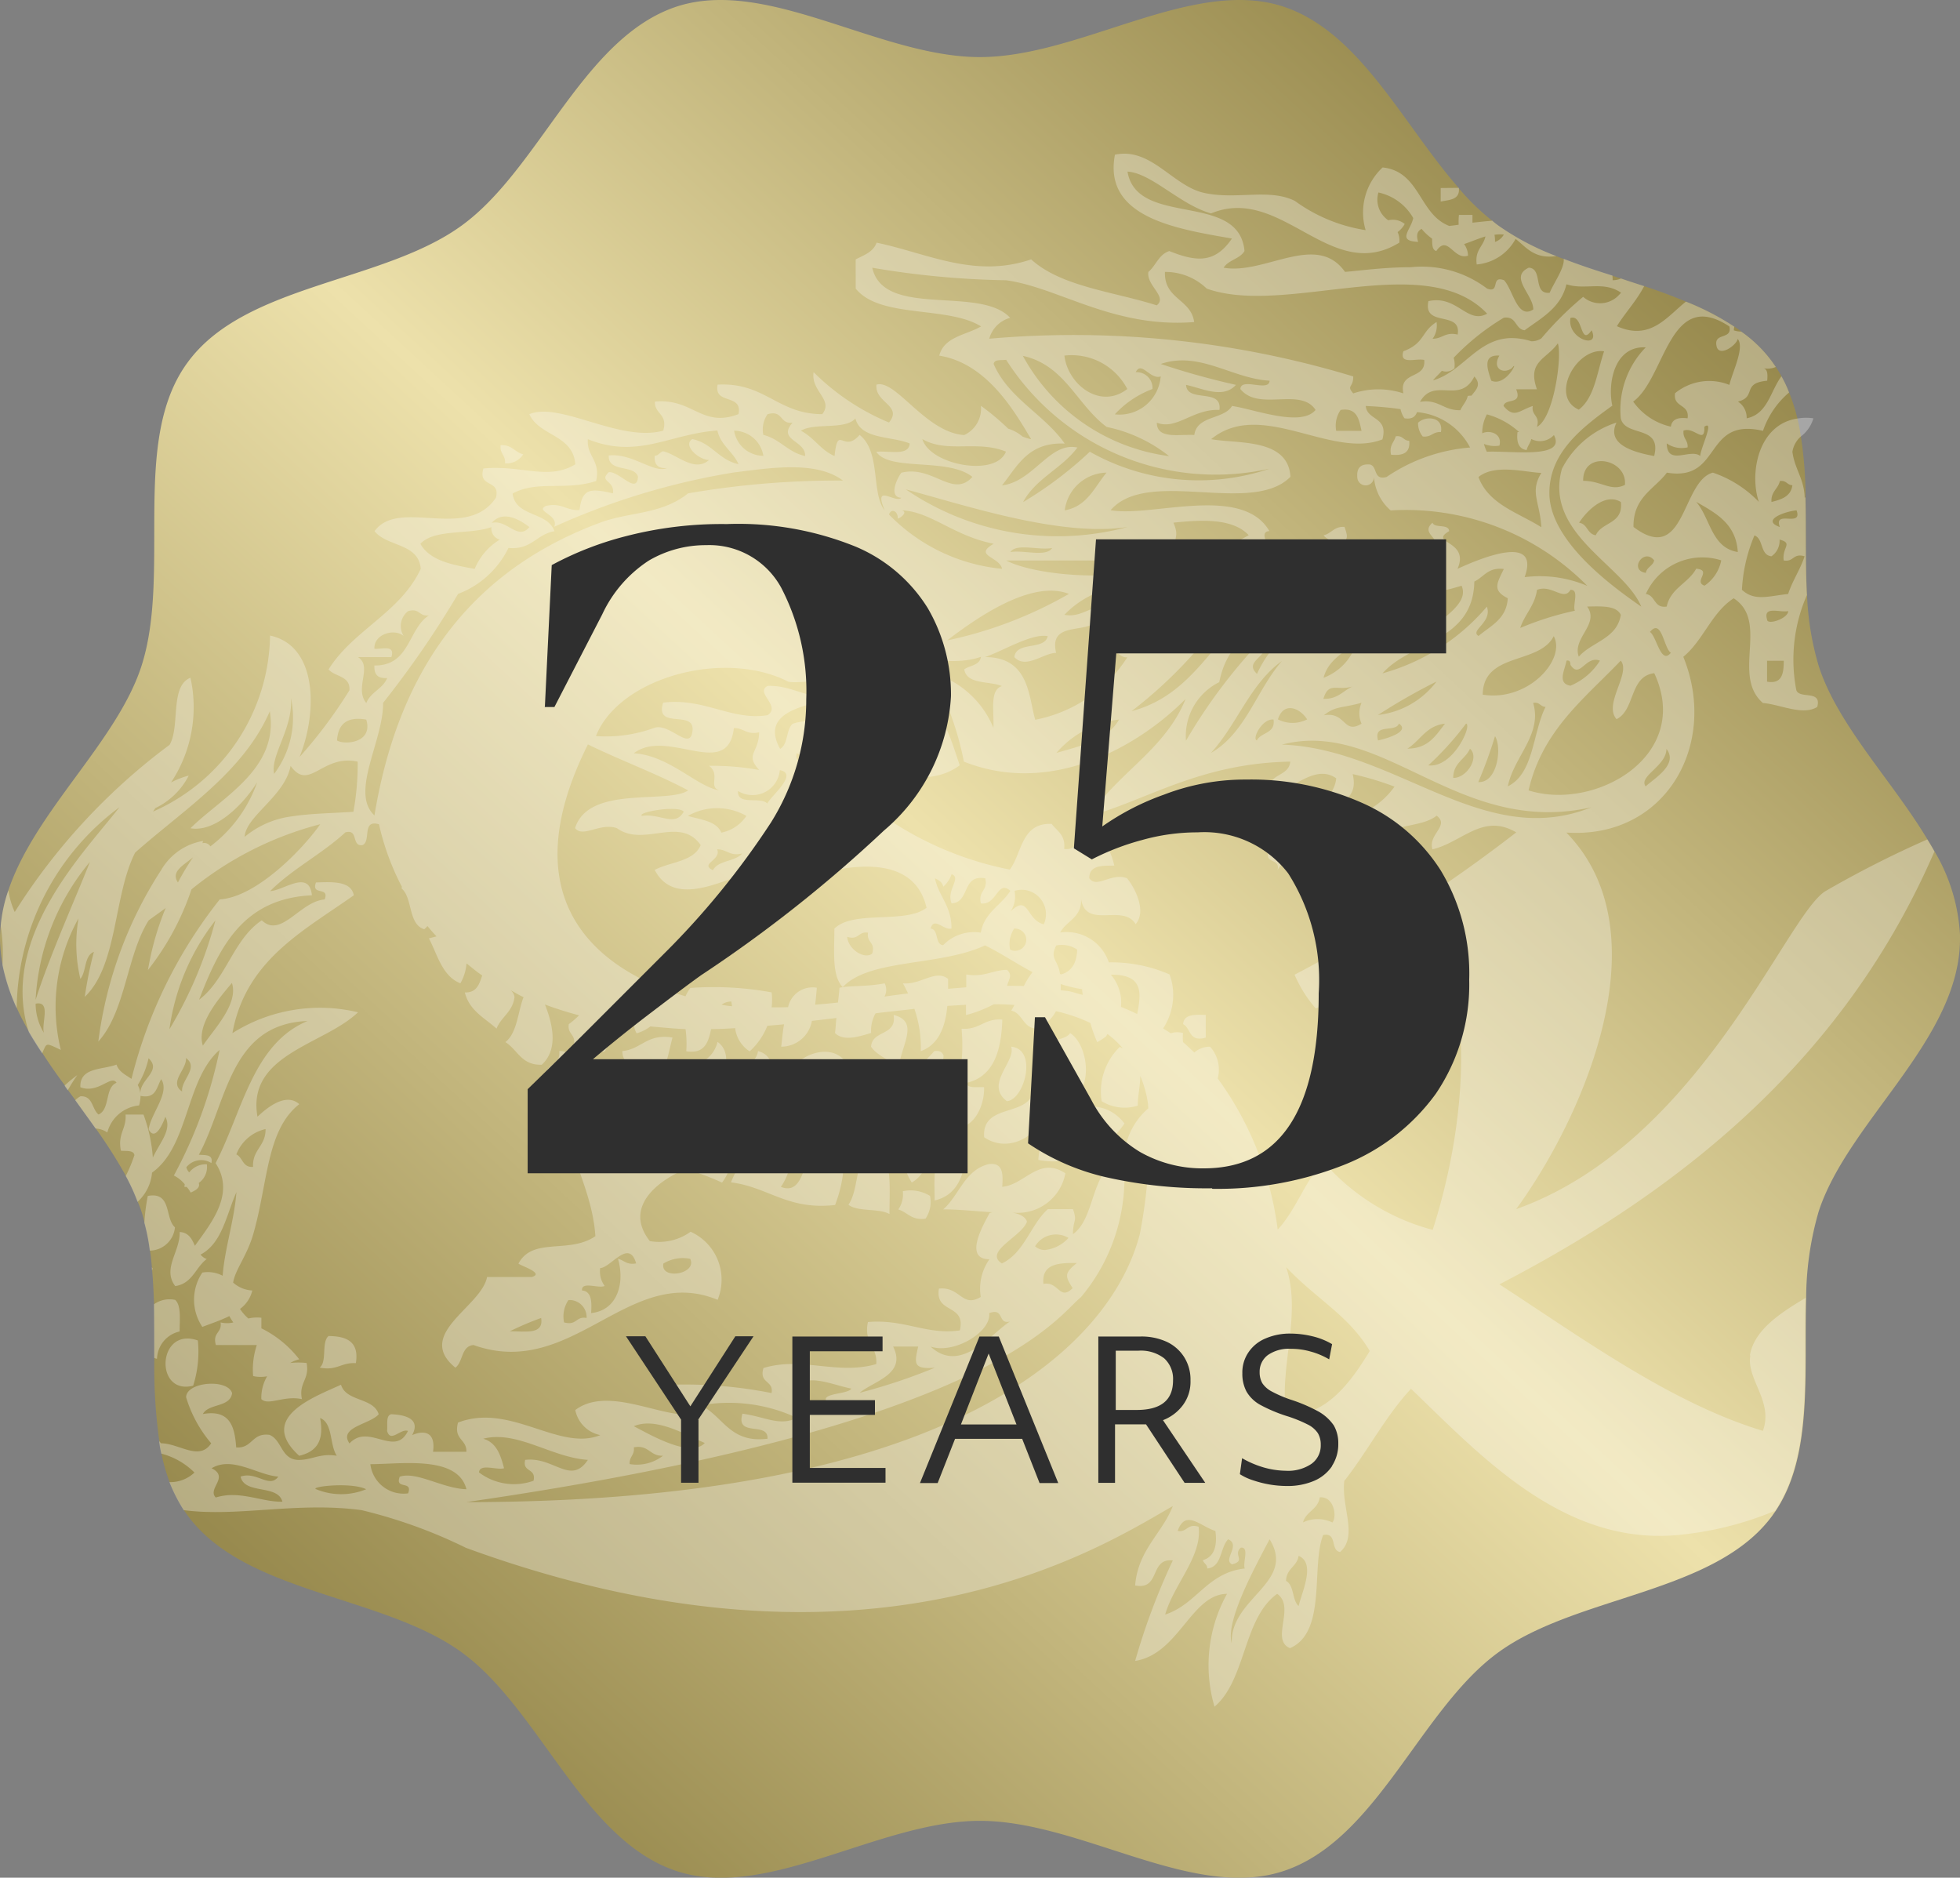 <svg xmlns="http://www.w3.org/2000/svg" xmlns:xlink="http://www.w3.org/1999/xlink" width="67.582" height="64.733" viewBox="0 0 67.582 64.733">
  <rect x="0" y="0" width="67.582" height="64.733" fill="#808080" stroke="none"/>
  <defs>
    <linearGradient id="linear-gradient" x1="0.15" y1="0.865" x2="0.85" y2="0.135" gradientUnits="objectBoundingBox">
      <stop offset="0" stop-color="#96884c"/>
      <stop offset="0.52" stop-color="#ede1ab"/>
      <stop offset="1" stop-color="#96884c"/>
    </linearGradient>
  </defs>
  <g id="Layer_1" data-name="Layer 1" transform="translate(0 0.002)">
    <g id="Group_2049" data-name="Group 2049" transform="translate(0 -0.002)">
      <g id="Group_2045" data-name="Group 2045">
        <path id="Path_886" data-name="Path 886" d="M67.582,32.363c0,3.466-3.856,6.279-4.873,9.4a10.883,10.883,0,0,0-.432,2.983c-.076,2.6.237,5.407-1.051,7.339-.034.051-.068.093-.1.144-1.974,2.72-6.745,2.754-9.466,4.737-2.695,1.958-4.186,6.491-7.423,7.542-3.127,1.017-6.983-1.737-10.449-1.737s-7.313,2.754-10.44,1.737c-3.237-1.051-4.729-5.585-7.423-7.542-2.72-1.983-7.491-2.017-9.466-4.737-.042-.059-.076-.11-.119-.169a5.752,5.752,0,0,1-.492-.966,6.243,6.243,0,0,1-.28-.983,3.677,3.677,0,0,1-.076-.441A18.461,18.461,0,0,1,5.322,46.8c0-.61,0-1.229-.008-1.839-.017-.39-.034-.78-.068-1.161a.521.521,0,0,0-.008-.11c-.017-.195-.034-.39-.068-.585a6.718,6.718,0,0,0-.186-.949,3.065,3.065,0,0,0-.11-.4,2.645,2.645,0,0,0-.127-.33,6.907,6.907,0,0,0-.407-.89A17.553,17.553,0,0,0,3.3,38.9c-.229-.322-.466-.644-.7-.975-.085-.11-.169-.229-.254-.347-.034-.051-.076-.1-.11-.161-.271-.364-.534-.737-.771-1.11-.161-.237-.314-.483-.458-.729-.153-.271-.3-.542-.424-.822a6.836,6.836,0,0,1-.492-1.491A5.387,5.387,0,0,1,0,32.363a3.99,3.99,0,0,1,.025-.449,5.063,5.063,0,0,1,.263-1.22c.915-2.729,3.737-5.118,4.585-7.72,1.051-3.237-.381-7.771,1.585-10.466C8.432,9.779,13.2,9.754,15.923,7.771,18.618,5.813,20.109,1.279,23.346.22c3.127-1.008,6.983,1.746,10.44,1.746S41.108-.788,44.235.22c2.644.864,4.127,4.051,6.059,6.254-.008.008,0,.008.008.017A7.966,7.966,0,0,0,51.455,7.61c.068.059.136.11.2.161A9.046,9.046,0,0,0,53.667,8.83c.085.034.161.068.246.093.542.212,1.11.4,1.678.576.093.034.195.068.3.1.271.093.534.178.8.263.492.161.975.339,1.441.534a9.116,9.116,0,0,1,1.669.864,1.517,1.517,0,0,1,.237.169,4.546,4.546,0,0,1,1.093,1.076c.034.051.068.093.1.144.068.1.136.212.195.322a4.217,4.217,0,0,1,.263.559,6.174,6.174,0,0,1,.288.9c.051.2.085.407.119.619a13.97,13.97,0,0,1,.161,2.093c.025,1.119-.008,2.271.051,3.373a9.936,9.936,0,0,0,.407,2.458c.661,2.034,2.525,3.932,3.746,5.966.085.136.169.28.246.415a6.3,6.3,0,0,1,.881,3.008Z" transform="translate(0 0.002)" fill="url(#linear-gradient)"/>
        <path id="Path_887" data-name="Path 887" d="M23.656,41.248a9.159,9.159,0,0,1,1.246.466c.466-.585.915-2.568-.305-2.652-.322.508-.407,1.263-.941,1.559-.381-.585.415-1.991-.466-2.339a3.676,3.676,0,0,0-1.246,1.873c-.449-.4-.822.212-1.246.305.458-.644-.907-.585-.78-1.4.373-.695.136-.89,0-1.712-.3.034-.347-.178-.627-.161.059.576-.627.407-.466,1.085a.684.684,0,0,1,.627.314c-.2,1.678.966,3.127,1.085,4.983-.915.627-2.152.017-2.652.941.136.093.89.33.466.466H16.8c-.195,1.034-2.508,1.966-1.093,3.119.271-.2.195-.746.627-.78,3.415,1.22,5.356-2.822,8.415-1.559a1.808,1.808,0,0,0-.932-2.339,1.85,1.85,0,0,1-1.407.322c-.949-1.22.373-2.144,1.246-2.491Zm-6.084,5.6a10.326,10.326,0,0,1,1.093-.466C18.767,47,18.072,46.833,17.572,46.85Zm2.059-.28a.747.747,0,0,1-.178-.025,1.014,1.014,0,0,1,.153-.78h.068a.591.591,0,0,1,.559.627c-.314-.059-.339.178-.6.178Zm1.686-2.22c.237.822-.008,1.78-.932,1.873.025-.381.025-.754-.314-.78-.025-.339.559-.068.78-.161a.844.844,0,0,1-.153-.619c.364,0,1-1.042,1.246-.153C21.614,44.57,21.529,44.4,21.317,44.35Zm2.491,0c.246.534-1.042.746-.932.161A1.29,1.29,0,0,1,23.809,44.35Zm9.508-6.068c.932-.2,1.212-1.076,1.246-2.178-.619-.051-.78.364-1.4.314a5.959,5.959,0,0,1-.627,3.263c.83.5,1.415-.407,1.4-1.246-.229-.017-.568.059-.619-.153ZM40.8,36.257c.28.136.195.636.78.466v-.78C41.189,35.927,40.825,35.918,40.8,36.257Zm-4.991,4.678a2.926,2.926,0,0,0,2.966-1.254C37.766,38.384,35.867,39.469,35.808,40.935Zm1.1-4.364c-.22.305-.881.161-.941.619.415.466.517,1.246,1.093,1.551C37.664,38.367,37.52,36.977,36.91,36.571Zm-1.254,1.864c-.051,1.093-1.8.483-1.712,1.72C35.13,40.969,36.732,39.359,35.656,38.435Zm-.78-1.4c.169.517-.924,1.288-.153,1.873C35.317,38.884,35.8,37.13,34.876,37.037Zm-1.559,1.246c.932-.2,1.212-1.076,1.246-2.178-.619-.051-.78.364-1.4.314a5.959,5.959,0,0,1-.627,3.263c.83.5,1.415-.407,1.4-1.246-.229-.017-.568.059-.619-.153Zm-1.085,4.051c.881-.2,1.11-1.059,1.085-2.178C32.037,39.935,32.241,41.757,32.232,42.333Zm-.008-5.144c-.475.559-1.136.924-1.136,1.949a3.326,3.326,0,0,0,.051.551c1.127-.119,1.288-1.212,1.4-2.339-.042-.127-.127-.186-.314-.161Zm-.153,4.991a1.283,1.283,0,0,0-.932-.161.918.918,0,0,1-.153.627c.322.093.441.381.932.314a1.021,1.021,0,0,0,.153-.78Zm-1.093-2.025c.271.72.085.941.466,1.559.576-.314.636-1.136.932-1.72-.525-.483-.814.22-1.4.161Zm-.153-4.212s.008.085.008.127c0,.585-.746.415-.788.966.229.339.695.441.941.78C31.046,37.02,31.741,36.181,30.825,35.944Zm-.466,4.678h-.466c-.381.458-.288,1.364-.627,1.864.33.246,1.042.11,1.407.314C30.673,41.969,30.766,41.045,30.359,40.621Zm-.627-2.813c-.093.8-.915,1.8-.314,2.339h.475a1.863,1.863,0,0,0,.169-.195,1.532,1.532,0,0,0-.33-2.144Zm-.619-.305c-.525-.619-1.661-.144-1.864.466-.28.576.33.949.78,1.246A1.453,1.453,0,0,0,29.114,37.5Zm-.941,2.186c-.381.678-.3,2.568-1.246,2.178.525-.712.669-2.415-.153-2.958-.441,1.017-1.136,1.78-1.559,2.8,1.288.161,1.949.966,3.585.78.39-1.025.559-2.474-.627-2.8Zm-2.025-2.5h0c-.11.627-.915.551-.941,1.254.305.314.492.746.78,1.085C26.3,38.833,27.114,37.46,26.148,37.189Zm-2.491,4.059a9.159,9.159,0,0,1,1.246.466c.466-.585.915-2.568-.305-2.652-.322.508-.407,1.263-.941,1.559-.381-.585.415-1.991-.466-2.339a3.676,3.676,0,0,0-1.246,1.873c-.449-.4-.822.212-1.246.305.458-.644-.907-.585-.78-1.4.373-.695.136-.89,0-1.712-.3.034-.347-.178-.627-.161.059.576-.627.407-.466,1.085a.684.684,0,0,1,.627.314c-.2,1.678.966,3.127,1.085,4.983-.915.627-2.152.017-2.652.941.136.093.89.33.466.466H16.8c-.195,1.034-2.508,1.966-1.093,3.119.271-.2.195-.746.627-.78,3.415,1.22,5.356-2.822,8.415-1.559a1.808,1.808,0,0,0-.932-2.339,1.85,1.85,0,0,1-1.407.322c-.949-1.22.373-2.144,1.246-2.491Zm-6.084,5.6a10.326,10.326,0,0,1,1.093-.466C18.767,47,18.072,46.833,17.572,46.85Zm2.059-.28a.747.747,0,0,1-.178-.025,1.014,1.014,0,0,1,.153-.78h.068a.591.591,0,0,1,.559.627c-.314-.059-.339.178-.6.178Zm1.686-2.22c.237.822-.008,1.78-.932,1.873.025-.381.025-.754-.314-.78-.025-.339.559-.068.78-.161a.844.844,0,0,1-.153-.619c.364,0,1-1.042,1.246-.153C21.614,44.57,21.529,44.4,21.317,44.35Zm2.491,0c.246.534-1.042.746-.932.161A1.29,1.29,0,0,1,23.809,44.35Zm.941-7.474a1.044,1.044,0,0,1-1.246.78c-.085.7.619.627.619,1.254.636-.153,1.33-1.551.627-2.034Zm-3.28.314c0,.585.678.475.475,1.246.983,0,1.034-.932,1.246-1.712-.873-.144-1.059.4-1.72.466Zm-.153.619h-.466c-.059.576-.381.864-.466,1.407.424.2.551.695,1.246.619C21.682,38.977,21.809,38.393,21.317,37.808Zm-9.974,9.2c-.263.2-.051.881-.305,1.085.585.119.737-.186,1.237-.153C12.394,47.2,11.953,47.019,11.343,47.011ZM6.665,48.723a3.879,3.879,0,0,0,.161-1.559C5.428,46.672,5.318,49.07,6.665,48.723Zm-.619-2.957a.918.918,0,0,0-.729.153c.008.61.008,1.229.008,1.839a.3.3,0,0,0,.093.034,1,1,0,0,1,.78-.941c0-.407.059-.89-.153-1.085Zm-.805-1.119s.008.076.008.11c0-.025.017-.059.017-.085l-.025-.025Zm-.136-2.466a6.837,6.837,0,0,0-.119.932,6.718,6.718,0,0,1,.186.949.874.874,0,0,0,.864-.8C5.682,42.952,5.937,42.028,5.106,42.181ZM48.9,15.529a.709.709,0,0,0,.161.466c.3.034.339-.169.627-.153.1-.542-.551-.559-.788-.314ZM48.13,16c-.051.212-.229.3-.161.627.407.042.669-.059.627-.475C48.392,16.148,48.375,15.953,48.13,16ZM5.106,42.181a6.837,6.837,0,0,0-.119.932,6.718,6.718,0,0,1,.186.949.874.874,0,0,0,.864-.8C5.682,42.952,5.937,42.028,5.106,42.181Zm.136,2.466s.008.076.008.11c0-.025.017-.059.017-.085l-.025-.025Zm.805,1.119a.918.918,0,0,0-.729.153c.008.61.008,1.229.008,1.839a.3.3,0,0,0,.093.034,1,1,0,0,1,.78-.941c0-.407.059-.89-.153-1.085Zm.619,2.957a3.879,3.879,0,0,0,.161-1.559C5.428,46.672,5.318,49.07,6.665,48.723Zm4.678-1.712c-.263.2-.051.881-.305,1.085.585.119.737-.186,1.237-.153C12.394,47.2,11.953,47.019,11.343,47.011Zm9.974-9.2h-.466c-.059.576-.381.864-.466,1.407.424.2.551.695,1.246.619C21.682,38.977,21.809,38.393,21.317,37.808Zm.153-.619c0,.585.678.475.475,1.246.983,0,1.034-.932,1.246-1.712-.873-.144-1.059.4-1.72.466Zm3.28-.314a1.044,1.044,0,0,1-1.246.78c-.085.7.619.627.619,1.254.636-.153,1.33-1.551.627-2.034Zm-1.093,4.373a9.159,9.159,0,0,1,1.246.466c.466-.585.915-2.568-.305-2.652-.322.508-.407,1.263-.941,1.559-.381-.585.415-1.991-.466-2.339a3.676,3.676,0,0,0-1.246,1.873c-.449-.4-.822.212-1.246.305.458-.644-.907-.585-.78-1.4.373-.695.136-.89,0-1.712-.3.034-.347-.178-.627-.161.059.576-.627.407-.466,1.085a.684.684,0,0,1,.627.314c-.2,1.678.966,3.127,1.085,4.983-.915.627-2.152.017-2.652.941.136.093.89.33.466.466H16.8c-.195,1.034-2.508,1.966-1.093,3.119.271-.2.195-.746.627-.78,3.415,1.22,5.356-2.822,8.415-1.559a1.808,1.808,0,0,0-.932-2.339,1.85,1.85,0,0,1-1.407.322c-.949-1.22.373-2.144,1.246-2.491Zm-6.084,5.6a10.326,10.326,0,0,1,1.093-.466C18.767,47,18.072,46.833,17.572,46.85Zm2.059-.28a.747.747,0,0,1-.178-.025,1.014,1.014,0,0,1,.153-.78h.068a.591.591,0,0,1,.559.627c-.314-.059-.339.178-.6.178Zm1.686-2.22c.237.822-.008,1.78-.932,1.873.025-.381.025-.754-.314-.78-.025-.339.559-.068.78-.161a.844.844,0,0,1-.153-.619c.364,0,1-1.042,1.246-.153C21.614,44.57,21.529,44.4,21.317,44.35Zm2.491,0c.246.534-1.042.746-.932.161A1.29,1.29,0,0,1,23.809,44.35Zm2.339-7.161h0c-.11.627-.915.551-.941,1.254.305.314.492.746.78,1.085C26.3,38.833,27.114,37.46,26.148,37.189Zm2.025,2.5c-.381.678-.3,2.568-1.246,2.178.525-.712.669-2.415-.153-2.958-.441,1.017-1.136,1.78-1.559,2.8,1.288.161,1.949.966,3.585.78.39-1.025.559-2.474-.627-2.8Zm.941-2.186c-.525-.619-1.661-.144-1.864.466-.28.576.33.949.78,1.246A1.453,1.453,0,0,0,29.114,37.5Zm.619.305c-.093.8-.915,1.8-.314,2.339h.475a1.863,1.863,0,0,0,.169-.195,1.532,1.532,0,0,0-.33-2.144Zm.627,2.813h-.466c-.381.458-.288,1.364-.627,1.864.33.246,1.042.11,1.407.314C30.673,41.969,30.766,41.045,30.359,40.621Zm.466-4.678s.008.085.008.127c0,.585-.746.415-.788.966.229.339.695.441.941.78C31.046,37.02,31.741,36.181,30.825,35.944Zm.153,4.212c.271.72.085.941.466,1.559.576-.314.636-1.136.932-1.72-.525-.483-.814.22-1.4.161Zm1.093,2.025a1.283,1.283,0,0,0-.932-.161.918.918,0,0,1-.153.627c.322.093.441.381.932.314a1.021,1.021,0,0,0,.153-.78Zm.153-4.991c-.475.559-1.136.924-1.136,1.949a3.326,3.326,0,0,0,.051.551c1.127-.119,1.288-1.212,1.4-2.339-.042-.127-.127-.186-.314-.161Zm.008,5.144c.881-.2,1.11-1.059,1.085-2.178C32.037,39.935,32.241,41.757,32.232,42.333Zm1.085-4.051c.932-.2,1.212-1.076,1.246-2.178-.619-.051-.78.364-1.4.314a5.959,5.959,0,0,1-.627,3.263c.83.5,1.415-.407,1.4-1.246-.229-.017-.568.059-.619-.153Zm1.559-1.246c.169.517-.924,1.288-.153,1.873C35.317,38.884,35.8,37.13,34.876,37.037Zm.78,1.4c-.051,1.093-1.8.483-1.712,1.72C35.13,40.969,36.732,39.359,35.656,38.435Zm1.254-1.864c-.22.305-.881.161-.941.619.415.466.517,1.246,1.093,1.551C37.664,38.367,37.52,36.977,36.91,36.571Zm-1.1,4.364a2.926,2.926,0,0,0,2.966-1.254C37.766,38.384,35.867,39.469,35.808,40.935ZM40.8,36.257c.28.136.195.636.78.466v-.78C41.189,35.927,40.825,35.918,40.8,36.257ZM48.13,16c-.051.212-.229.3-.161.627.407.042.669-.059.627-.475C48.392,16.148,48.375,15.953,48.13,16Zm.771-.466a.709.709,0,0,0,.161.466c.3.034.339-.169.627-.153.1-.542-.551-.559-.788-.314ZM40.8,36.257c.28.136.195.636.78.466v-.78C41.189,35.927,40.825,35.918,40.8,36.257Zm-4.991,4.678a2.926,2.926,0,0,0,2.966-1.254C37.766,38.384,35.867,39.469,35.808,40.935Zm1.1-4.364c-.22.305-.881.161-.941.619.415.466.517,1.246,1.093,1.551C37.664,38.367,37.52,36.977,36.91,36.571Zm-1.254,1.864c-.051,1.093-1.8.483-1.712,1.72C35.13,40.969,36.732,39.359,35.656,38.435Zm-.78-1.4c.169.517-.924,1.288-.153,1.873C35.317,38.884,35.8,37.13,34.876,37.037Zm-1.559,1.246c.932-.2,1.212-1.076,1.246-2.178-.619-.051-.78.364-1.4.314a5.959,5.959,0,0,1-.627,3.263c.83.5,1.415-.407,1.4-1.246-.229-.017-.568.059-.619-.153Zm-1.085,4.051c.881-.2,1.11-1.059,1.085-2.178C32.037,39.935,32.241,41.757,32.232,42.333Zm-.008-5.144c-.475.559-1.136.924-1.136,1.949a3.326,3.326,0,0,0,.051.551c1.127-.119,1.288-1.212,1.4-2.339-.042-.127-.127-.186-.314-.161Zm-.153,4.991a1.283,1.283,0,0,0-.932-.161.918.918,0,0,1-.153.627c.322.093.441.381.932.314a1.021,1.021,0,0,0,.153-.78Zm-1.093-2.025c.271.72.085.941.466,1.559.576-.314.636-1.136.932-1.72-.525-.483-.814.22-1.4.161Zm-.153-4.212s.008.085.008.127c0,.585-.746.415-.788.966.229.339.695.441.941.78C31.046,37.02,31.741,36.181,30.825,35.944Zm-.466,4.678h-.466c-.381.458-.288,1.364-.627,1.864.33.246,1.042.11,1.407.314C30.673,41.969,30.766,41.045,30.359,40.621Zm-.627-2.813c-.093.8-.915,1.8-.314,2.339h.475a1.863,1.863,0,0,0,.169-.195,1.532,1.532,0,0,0-.33-2.144Zm-.619-.305c-.525-.619-1.661-.144-1.864.466-.28.576.33.949.78,1.246A1.453,1.453,0,0,0,29.114,37.5Zm-.941,2.186c-.381.678-.3,2.568-1.246,2.178.525-.712.669-2.415-.153-2.958-.441,1.017-1.136,1.78-1.559,2.8,1.288.161,1.949.966,3.585.78.39-1.025.559-2.474-.627-2.8Zm-2.025-2.5h0c-.11.627-.915.551-.941,1.254.305.314.492.746.78,1.085C26.3,38.833,27.114,37.46,26.148,37.189Zm-2.491,4.059a9.159,9.159,0,0,1,1.246.466c.466-.585.915-2.568-.305-2.652-.322.508-.407,1.263-.941,1.559-.381-.585.415-1.991-.466-2.339a3.676,3.676,0,0,0-1.246,1.873c-.449-.4-.822.212-1.246.305.458-.644-.907-.585-.78-1.4.373-.695.136-.89,0-1.712-.3.034-.347-.178-.627-.161.059.576-.627.407-.466,1.085a.684.684,0,0,1,.627.314c-.2,1.678.966,3.127,1.085,4.983-.915.627-2.152.017-2.652.941.136.093.89.33.466.466H16.8c-.195,1.034-2.508,1.966-1.093,3.119.271-.2.195-.746.627-.78,3.415,1.22,5.356-2.822,8.415-1.559a1.808,1.808,0,0,0-.932-2.339,1.85,1.85,0,0,1-1.407.322c-.949-1.22.373-2.144,1.246-2.491Zm-6.084,5.6a10.326,10.326,0,0,1,1.093-.466C18.767,47,18.072,46.833,17.572,46.85Zm2.059-.28a.747.747,0,0,1-.178-.025,1.014,1.014,0,0,1,.153-.78h.068a.591.591,0,0,1,.559.627c-.314-.059-.339.178-.6.178Zm1.686-2.22c.237.822-.008,1.78-.932,1.873.025-.381.025-.754-.314-.78-.025-.339.559-.068.78-.161a.844.844,0,0,1-.153-.619c.364,0,1-1.042,1.246-.153C21.614,44.57,21.529,44.4,21.317,44.35Zm2.491,0c.246.534-1.042.746-.932.161A1.29,1.29,0,0,1,23.809,44.35Zm.941-7.474a1.044,1.044,0,0,1-1.246.78c-.085.7.619.627.619,1.254.636-.153,1.33-1.551.627-2.034Zm-3.28.314c0,.585.678.475.475,1.246.983,0,1.034-.932,1.246-1.712-.873-.144-1.059.4-1.72.466Zm-.153.619h-.466c-.059.576-.381.864-.466,1.407.424.2.551.695,1.246.619C21.682,38.977,21.809,38.393,21.317,37.808Zm-9.974,9.2c-.263.2-.051.881-.305,1.085.585.119.737-.186,1.237-.153C12.394,47.2,11.953,47.019,11.343,47.011ZM6.665,48.723a3.879,3.879,0,0,0,.161-1.559C5.428,46.672,5.318,49.07,6.665,48.723Zm-.619-2.957a.918.918,0,0,0-.729.153c.008.61.008,1.229.008,1.839a.3.3,0,0,0,.093.034,1,1,0,0,1,.78-.941c0-.407.059-.89-.153-1.085Zm-.805-1.119s.008.076.008.11c0-.025.017-.059.017-.085l-.025-.025Zm-.136-2.466a6.837,6.837,0,0,0-.119.932,6.718,6.718,0,0,1,.186.949.874.874,0,0,0,.864-.8C5.682,42.952,5.937,42.028,5.106,42.181ZM48.9,15.529a.709.709,0,0,0,.161.466c.3.034.339-.169.627-.153.1-.542-.551-.559-.788-.314ZM48.13,16c-.051.212-.229.3-.161.627.407.042.669-.059.627-.475C48.392,16.148,48.375,15.953,48.13,16ZM5.106,42.181a6.837,6.837,0,0,0-.119.932,6.718,6.718,0,0,1,.186.949.874.874,0,0,0,.864-.8C5.682,42.952,5.937,42.028,5.106,42.181Zm.136,2.466s.008.076.008.11c0-.025.017-.059.017-.085l-.025-.025Zm.805,1.119a.918.918,0,0,0-.729.153c.008.61.008,1.229.008,1.839a.3.3,0,0,0,.093.034,1,1,0,0,1,.78-.941c0-.407.059-.89-.153-1.085Zm.619,2.957a3.879,3.879,0,0,0,.161-1.559C5.428,46.672,5.318,49.07,6.665,48.723Zm4.678-1.712c-.263.2-.051.881-.305,1.085.585.119.737-.186,1.237-.153C12.394,47.2,11.953,47.019,11.343,47.011Zm9.974-9.2h-.466c-.059.576-.381.864-.466,1.407.424.2.551.695,1.246.619C21.682,38.977,21.809,38.393,21.317,37.808Zm.153-.619c0,.585.678.475.475,1.246.983,0,1.034-.932,1.246-1.712-.873-.144-1.059.4-1.72.466Zm3.28-.314a1.044,1.044,0,0,1-1.246.78c-.085.7.619.627.619,1.254.636-.153,1.33-1.551.627-2.034Zm-1.093,4.373a9.159,9.159,0,0,1,1.246.466c.466-.585.915-2.568-.305-2.652-.322.508-.407,1.263-.941,1.559-.381-.585.415-1.991-.466-2.339a3.676,3.676,0,0,0-1.246,1.873c-.449-.4-.822.212-1.246.305.458-.644-.907-.585-.78-1.4.373-.695.136-.89,0-1.712-.3.034-.347-.178-.627-.161.059.576-.627.407-.466,1.085a.684.684,0,0,1,.627.314c-.2,1.678.966,3.127,1.085,4.983-.915.627-2.152.017-2.652.941.136.093.89.33.466.466H16.8c-.195,1.034-2.508,1.966-1.093,3.119.271-.2.195-.746.627-.78,3.415,1.22,5.356-2.822,8.415-1.559a1.808,1.808,0,0,0-.932-2.339,1.85,1.85,0,0,1-1.407.322c-.949-1.22.373-2.144,1.246-2.491Zm-6.084,5.6a10.326,10.326,0,0,1,1.093-.466C18.767,47,18.072,46.833,17.572,46.85Zm2.059-.28a.747.747,0,0,1-.178-.025,1.014,1.014,0,0,1,.153-.78h.068a.591.591,0,0,1,.559.627c-.314-.059-.339.178-.6.178Zm1.686-2.22c.237.822-.008,1.78-.932,1.873.025-.381.025-.754-.314-.78-.025-.339.559-.068.78-.161a.844.844,0,0,1-.153-.619c.364,0,1-1.042,1.246-.153C21.614,44.57,21.529,44.4,21.317,44.35Zm2.491,0c.246.534-1.042.746-.932.161A1.29,1.29,0,0,1,23.809,44.35Zm2.339-7.161h0c-.11.627-.915.551-.941,1.254.305.314.492.746.78,1.085C26.3,38.833,27.114,37.46,26.148,37.189Zm2.025,2.5c-.381.678-.3,2.568-1.246,2.178.525-.712.669-2.415-.153-2.958-.441,1.017-1.136,1.78-1.559,2.8,1.288.161,1.949.966,3.585.78.39-1.025.559-2.474-.627-2.8Zm.941-2.186c-.525-.619-1.661-.144-1.864.466-.28.576.33.949.78,1.246A1.453,1.453,0,0,0,29.114,37.5Zm.619.305c-.093.8-.915,1.8-.314,2.339h.475a1.863,1.863,0,0,0,.169-.195,1.532,1.532,0,0,0-.33-2.144Zm.627,2.813h-.466c-.381.458-.288,1.364-.627,1.864.33.246,1.042.11,1.407.314C30.673,41.969,30.766,41.045,30.359,40.621Zm.466-4.678s.008.085.008.127c0,.585-.746.415-.788.966.229.339.695.441.941.78C31.046,37.02,31.741,36.181,30.825,35.944Zm.153,4.212c.271.72.085.941.466,1.559.576-.314.636-1.136.932-1.72-.525-.483-.814.22-1.4.161Zm1.093,2.025a1.283,1.283,0,0,0-.932-.161.918.918,0,0,1-.153.627c.322.093.441.381.932.314a1.021,1.021,0,0,0,.153-.78Zm.153-4.991c-.475.559-1.136.924-1.136,1.949a3.326,3.326,0,0,0,.051.551c1.127-.119,1.288-1.212,1.4-2.339-.042-.127-.127-.186-.314-.161Zm.008,5.144c.881-.2,1.11-1.059,1.085-2.178C32.037,39.935,32.241,41.757,32.232,42.333Zm1.085-4.051c.932-.2,1.212-1.076,1.246-2.178-.619-.051-.78.364-1.4.314a5.959,5.959,0,0,1-.627,3.263c.83.5,1.415-.407,1.4-1.246-.229-.017-.568.059-.619-.153Zm1.559-1.246c.169.517-.924,1.288-.153,1.873C35.317,38.884,35.8,37.13,34.876,37.037Zm.78,1.4c-.051,1.093-1.8.483-1.712,1.72C35.13,40.969,36.732,39.359,35.656,38.435Zm1.254-1.864c-.22.305-.881.161-.941.619.415.466.517,1.246,1.093,1.551C37.664,38.367,37.52,36.977,36.91,36.571Zm-1.1,4.364a2.926,2.926,0,0,0,2.966-1.254C37.766,38.384,35.867,39.469,35.808,40.935ZM40.8,36.257c.28.136.195.636.78.466v-.78C41.189,35.927,40.825,35.918,40.8,36.257ZM48.13,16c-.051.212-.229.3-.161.627.407.042.669-.059.627-.475C48.392,16.148,48.375,15.953,48.13,16Zm.771-.466a.709.709,0,0,0,.161.466c.3.034.339-.169.627-.153.1-.542-.551-.559-.788-.314ZM40.8,36.257c.28.136.195.636.78.466v-.78C41.189,35.927,40.825,35.918,40.8,36.257Zm-4.991,4.678a2.926,2.926,0,0,0,2.966-1.254C37.766,38.384,35.867,39.469,35.808,40.935Zm1.1-4.364c-.22.305-.881.161-.941.619.415.466.517,1.246,1.093,1.551C37.664,38.367,37.52,36.977,36.91,36.571Zm-1.254,1.864c-.051,1.093-1.8.483-1.712,1.72C35.13,40.969,36.732,39.359,35.656,38.435Zm-.78-1.4c.169.517-.924,1.288-.153,1.873C35.317,38.884,35.8,37.13,34.876,37.037Zm-1.559,1.246c.932-.2,1.212-1.076,1.246-2.178-.619-.051-.78.364-1.4.314a5.959,5.959,0,0,1-.627,3.263c.83.5,1.415-.407,1.4-1.246-.229-.017-.568.059-.619-.153Zm-1.085,4.051c.881-.2,1.11-1.059,1.085-2.178C32.037,39.935,32.241,41.757,32.232,42.333Zm-.008-5.144c-.475.559-1.136.924-1.136,1.949a3.326,3.326,0,0,0,.051.551c1.127-.119,1.288-1.212,1.4-2.339-.042-.127-.127-.186-.314-.161Zm-.153,4.991a1.283,1.283,0,0,0-.932-.161.918.918,0,0,1-.153.627c.322.093.441.381.932.314a1.021,1.021,0,0,0,.153-.78Zm-1.093-2.025c.271.72.085.941.466,1.559.576-.314.636-1.136.932-1.72-.525-.483-.814.22-1.4.161Zm-.153-4.212s.008.085.008.127c0,.585-.746.415-.788.966.229.339.695.441.941.78C31.046,37.02,31.741,36.181,30.825,35.944Zm-.466,4.678h-.466c-.381.458-.288,1.364-.627,1.864.33.246,1.042.11,1.407.314C30.673,41.969,30.766,41.045,30.359,40.621Zm-.627-2.813c-.093.8-.915,1.8-.314,2.339h.475a1.863,1.863,0,0,0,.169-.195,1.532,1.532,0,0,0-.33-2.144Zm-.619-.305c-.525-.619-1.661-.144-1.864.466-.28.576.33.949.78,1.246A1.453,1.453,0,0,0,29.114,37.5Zm-.941,2.186c-.381.678-.3,2.568-1.246,2.178.525-.712.669-2.415-.153-2.958-.441,1.017-1.136,1.78-1.559,2.8,1.288.161,1.949.966,3.585.78.39-1.025.559-2.474-.627-2.8Zm-2.025-2.5h0c-.11.627-.915.551-.941,1.254.305.314.492.746.78,1.085C26.3,38.833,27.114,37.46,26.148,37.189Zm-2.491,4.059a9.159,9.159,0,0,1,1.246.466c.466-.585.915-2.568-.305-2.652-.322.508-.407,1.263-.941,1.559-.381-.585.415-1.991-.466-2.339a3.676,3.676,0,0,0-1.246,1.873c-.449-.4-.822.212-1.246.305.458-.644-.907-.585-.78-1.4.373-.695.136-.89,0-1.712-.3.034-.347-.178-.627-.161.059.576-.627.407-.466,1.085a.684.684,0,0,1,.627.314c-.2,1.678.966,3.127,1.085,4.983-.915.627-2.152.017-2.652.941.136.093.89.33.466.466H16.8c-.195,1.034-2.508,1.966-1.093,3.119.271-.2.195-.746.627-.78,3.415,1.22,5.356-2.822,8.415-1.559a1.808,1.808,0,0,0-.932-2.339,1.85,1.85,0,0,1-1.407.322c-.949-1.22.373-2.144,1.246-2.491Zm-6.084,5.6a10.326,10.326,0,0,1,1.093-.466C18.767,47,18.072,46.833,17.572,46.85Zm2.059-.28a.747.747,0,0,1-.178-.025,1.014,1.014,0,0,1,.153-.78h.068a.591.591,0,0,1,.559.627c-.314-.059-.339.178-.6.178Zm1.686-2.22c.237.822-.008,1.78-.932,1.873.025-.381.025-.754-.314-.78-.025-.339.559-.068.78-.161a.844.844,0,0,1-.153-.619c.364,0,1-1.042,1.246-.153C21.614,44.57,21.529,44.4,21.317,44.35Zm2.491,0c.246.534-1.042.746-.932.161A1.29,1.29,0,0,1,23.809,44.35Zm.941-7.474a1.044,1.044,0,0,1-1.246.78c-.085.7.619.627.619,1.254.636-.153,1.33-1.551.627-2.034Zm-3.28.314c0,.585.678.475.475,1.246.983,0,1.034-.932,1.246-1.712-.873-.144-1.059.4-1.72.466Zm-.153.619h-.466c-.059.576-.381.864-.466,1.407.424.2.551.695,1.246.619C21.682,38.977,21.809,38.393,21.317,37.808Zm-9.974,9.2c-.263.2-.051.881-.305,1.085.585.119.737-.186,1.237-.153C12.394,47.2,11.953,47.019,11.343,47.011ZM6.665,48.723a3.879,3.879,0,0,0,.161-1.559C5.428,46.672,5.318,49.07,6.665,48.723Zm-.619-2.957a.918.918,0,0,0-.729.153c.008.61.008,1.229.008,1.839a.3.3,0,0,0,.093.034,1,1,0,0,1,.78-.941c0-.407.059-.89-.153-1.085Zm-.805-1.119s.008.076.008.11c0-.025.017-.059.017-.085l-.025-.025Zm-.136-2.466a6.837,6.837,0,0,0-.119.932,6.718,6.718,0,0,1,.186.949.874.874,0,0,0,.864-.8C5.682,42.952,5.937,42.028,5.106,42.181ZM48.9,15.529a.709.709,0,0,0,.161.466c.3.034.339-.169.627-.153.1-.542-.551-.559-.788-.314ZM48.13,16c-.051.212-.229.3-.161.627.407.042.669-.059.627-.475C48.392,16.148,48.375,15.953,48.13,16Zm-45.9,22.38c.034.059.076.11.11.161.1-.178.212-.356.33-.525A4.8,4.8,0,0,0,2.233,38.376Zm3.008,6.271s.008.076.008.11c0-.025.017-.059.017-.085l-.025-.025Zm-.136-2.466a6.837,6.837,0,0,0-.119.932,6.718,6.718,0,0,1,.186.949.874.874,0,0,0,.864-.8C5.682,42.952,5.937,42.028,5.106,42.181Zm.941,3.585a.918.918,0,0,0-.729.153c.008.61.008,1.229.008,1.839a.3.3,0,0,0,.093.034,1,1,0,0,1,.78-.941c0-.407.059-.89-.153-1.085Zm.619,2.957a3.879,3.879,0,0,0,.161-1.559C5.428,46.672,5.318,49.07,6.665,48.723Zm4.678-1.712c-.263.2-.051.881-.305,1.085.585.119.737-.186,1.237-.153C12.394,47.2,11.953,47.019,11.343,47.011Zm9.974-9.2h-.466c-.059.576-.381.864-.466,1.407.424.2.551.695,1.246.619C21.682,38.977,21.809,38.393,21.317,37.808Zm.153-.619c0,.585.678.475.475,1.246.983,0,1.034-.932,1.246-1.712-.873-.144-1.059.4-1.72.466Zm3.28-.314a1.044,1.044,0,0,1-1.246.78c-.085.7.619.627.619,1.254.636-.153,1.33-1.551.627-2.034Zm-1.093,4.373a9.159,9.159,0,0,1,1.246.466c.466-.585.915-2.568-.305-2.652-.322.508-.407,1.263-.941,1.559-.381-.585.415-1.991-.466-2.339a3.676,3.676,0,0,0-1.246,1.873c-.449-.4-.822.212-1.246.305.458-.644-.907-.585-.78-1.4.373-.695.136-.89,0-1.712-.3.034-.347-.178-.627-.161.059.576-.627.407-.466,1.085a.684.684,0,0,1,.627.314c-.2,1.678.966,3.127,1.085,4.983-.915.627-2.152.017-2.652.941.136.093.89.33.466.466H16.8c-.195,1.034-2.508,1.966-1.093,3.119.271-.2.195-.746.627-.78,3.415,1.22,5.356-2.822,8.415-1.559a1.808,1.808,0,0,0-.932-2.339,1.85,1.85,0,0,1-1.407.322c-.949-1.22.373-2.144,1.246-2.491Zm-6.084,5.6a10.326,10.326,0,0,1,1.093-.466C18.767,47,18.072,46.833,17.572,46.85Zm2.059-.28a.747.747,0,0,1-.178-.025,1.014,1.014,0,0,1,.153-.78h.068a.591.591,0,0,1,.559.627c-.314-.059-.339.178-.6.178Zm1.686-2.22c.237.822-.008,1.78-.932,1.873.025-.381.025-.754-.314-.78-.025-.339.559-.068.78-.161a.844.844,0,0,1-.153-.619c.364,0,1-1.042,1.246-.153C21.614,44.57,21.529,44.4,21.317,44.35Zm2.491,0c.246.534-1.042.746-.932.161A1.29,1.29,0,0,1,23.809,44.35Zm2.339-7.161h0c-.11.627-.915.551-.941,1.254.305.314.492.746.78,1.085C26.3,38.833,27.114,37.46,26.148,37.189Zm2.025,2.5c-.381.678-.3,2.568-1.246,2.178.525-.712.669-2.415-.153-2.958-.441,1.017-1.136,1.78-1.559,2.8,1.288.161,1.949.966,3.585.78.39-1.025.559-2.474-.627-2.8Zm.941-2.186c-.525-.619-1.661-.144-1.864.466-.28.576.33.949.78,1.246A1.453,1.453,0,0,0,29.114,37.5Zm.619.305c-.093.8-.915,1.8-.314,2.339h.475a1.863,1.863,0,0,0,.169-.195,1.532,1.532,0,0,0-.33-2.144Zm.627,2.813h-.466c-.381.458-.288,1.364-.627,1.864.33.246,1.042.11,1.407.314C30.673,41.969,30.766,41.045,30.359,40.621Zm.466-4.678s.008.085.008.127c0,.585-.746.415-.788.966.229.339.695.441.941.78C31.046,37.02,31.741,36.181,30.825,35.944Zm.153,4.212c.271.72.085.941.466,1.559.576-.314.636-1.136.932-1.72-.525-.483-.814.22-1.4.161Zm1.093,2.025a1.283,1.283,0,0,0-.932-.161.918.918,0,0,1-.153.627c.322.093.441.381.932.314a1.021,1.021,0,0,0,.153-.78Zm.153-4.991c-.475.559-1.136.924-1.136,1.949a3.326,3.326,0,0,0,.051.551c1.127-.119,1.288-1.212,1.4-2.339-.042-.127-.127-.186-.314-.161Zm.008,5.144c.881-.2,1.11-1.059,1.085-2.178C32.037,39.935,32.241,41.757,32.232,42.333Zm1.085-4.051c.932-.2,1.212-1.076,1.246-2.178-.619-.051-.78.364-1.4.314a5.959,5.959,0,0,1-.627,3.263c.83.5,1.415-.407,1.4-1.246-.229-.017-.568.059-.619-.153Zm1.559-1.246c.169.517-.924,1.288-.153,1.873C35.317,38.884,35.8,37.13,34.876,37.037Zm.78,1.4c-.051,1.093-1.8.483-1.712,1.72C35.13,40.969,36.732,39.359,35.656,38.435Zm1.254-1.864c-.22.305-.881.161-.941.619.415.466.517,1.246,1.093,1.551C37.664,38.367,37.52,36.977,36.91,36.571Zm-1.1,4.364a2.926,2.926,0,0,0,2.966-1.254C37.766,38.384,35.867,39.469,35.808,40.935ZM40.8,36.257c.28.136.195.636.78.466v-.78C41.189,35.927,40.825,35.918,40.8,36.257ZM48.13,16c-.051.212-.229.3-.161.627.407.042.669-.059.627-.475C48.392,16.148,48.375,15.953,48.13,16Zm.771-.466a.709.709,0,0,0,.161.466c.3.034.339-.169.627-.153.1-.542-.551-.559-.788-.314ZM40.8,36.257c.28.136.195.636.78.466v-.78C41.189,35.927,40.825,35.918,40.8,36.257Zm8.1-20.728a.709.709,0,0,0,.161.466c.3.034.339-.169.627-.153.1-.542-.551-.559-.788-.314ZM48.13,16c-.051.212-.229.3-.161.627.407.042.669-.059.627-.475C48.392,16.148,48.375,15.953,48.13,16ZM40.8,36.257c.28.136.195.636.78.466v-.78C41.189,35.927,40.825,35.918,40.8,36.257ZM48.13,16c-.051.212-.229.3-.161.627.407.042.669-.059.627-.475C48.392,16.148,48.375,15.953,48.13,16Zm.771-.466a.709.709,0,0,0,.161.466c.3.034.339-.169.627-.153.1-.542-.551-.559-.788-.314ZM40.8,36.257c.28.136.195.636.78.466v-.78C41.189,35.927,40.825,35.918,40.8,36.257Zm8.1-20.728a.709.709,0,0,0,.161.466c.3.034.339-.169.627-.153.1-.542-.551-.559-.788-.314ZM48.13,16c-.051.212-.229.3-.161.627.407.042.669-.059.627-.475C48.392,16.148,48.375,15.953,48.13,16ZM40.8,36.257c.28.136.195.636.78.466v-.78C41.189,35.927,40.825,35.918,40.8,36.257ZM48.13,16c-.051.212-.229.3-.161.627.407.042.669-.059.627-.475C48.392,16.148,48.375,15.953,48.13,16Zm.771-.466a.709.709,0,0,0,.161.466c.3.034.339-.169.627-.153.1-.542-.551-.559-.788-.314ZM40.8,36.257c.28.136.195.636.78.466v-.78C41.189,35.927,40.825,35.918,40.8,36.257Zm8.1-20.728a.709.709,0,0,0,.161.466c.3.034.339-.169.627-.153.1-.542-.551-.559-.788-.314Zm-.932,1.093c.407.042.669-.059.627-.475-.2,0-.22-.195-.466-.153-.051.212-.229.3-.161.627ZM60.358,47.68c-.144.822.805,1.585.432,2.6-3.178-.958-6.288-3.237-9.084-5.051,6.576-3.407,11.991-7.974,15-14.923-.076-.136-.161-.28-.246-.415a35.84,35.84,0,0,0-3.508,1.78c-1.364.822-4.322,8.7-10.669,10.966,2.373-3.254,5.085-9.559,1.729-12.983,3.424.229,5.262-3.042,4.034-6.059.686-.559.975-1.525,1.737-2.017,1.237.8-.085,2.661,1.008,3.61.576.042,1.373.449,1.873.136.169-.6-.61-.263-.72-.576a5.541,5.541,0,0,1,.364-3.28c-.059-1.1-.025-2.254-.051-3.373-.008.008-.017.008-.025.017-.017-.653-.347-.991-.424-1.585A.891.891,0,0,1,62.1,16a1.2,1.2,0,0,0,.432-.627,1.693,1.693,0,0,0-.551.008c-1.356.2-1.661,1.89-1.33,2.873a3.965,3.965,0,0,0-1.585-1.008c-1.085.288-.941,3.229-2.737,1.873-.017-1.025.72-1.3,1.152-1.873,1.915.322,1.246-1.924,3.313-1.441a2.994,2.994,0,0,1,.9-1.322,4.217,4.217,0,0,0-.263-.559c-.381.508-.475,1.305-1.2,1.449a.658.658,0,0,0-.3-.576c.661-.169.11-.636,1.008-.72.017-.2.025-.407-.144-.432a.74.74,0,0,0,.441-.042c-.034-.051-.068-.093-.1-.144a4.546,4.546,0,0,0-1.093-1.076.8.8,0,0,1-.254-.042.655.655,0,0,1,.017-.127,9.115,9.115,0,0,0-1.669-.864c-.661.525-1.229,1.364-2.381.847.3-.483.678-.873.941-1.381-.263-.085-.525-.169-.8-.263a.694.694,0,0,1-.288.059.973.973,0,0,0-.008-.161c-.568-.178-1.136-.364-1.678-.576.034.314-.339.822-.483,1.169-.593.068-.22-.83-.72-.864-.7.322.161.932.153,1.441-.551.364-.7-.686-1.008-1.008-.475-.178-.119.466-.585.288a3.71,3.71,0,0,0-2.627-.737c-.924,0-1.813.127-2.271.161-.983-1.39-2.771.11-4.186-.144.169-.271.568-.305.72-.576-.186-2.068-3.712-.8-4.034-2.737.83.051,1.813,1.144,2.881,1.441,2.432-1.008,4.127,2.466,6.491,1.008a.689.689,0,0,0-.059-.364.863.863,0,0,0,.246-.28.653.653,0,0,0-.568-.127.861.861,0,0,1-.339-.958,1.817,1.817,0,0,1,1.2.881c-.085.424-.576.788.169.822-.085-.28,0-.381.119-.449a1.967,1.967,0,0,0,.364.339c0,.195,0,.39.144.424.4-.585.593.33,1.093.161a.7.7,0,0,0-.136-.4c.254-.085.483-.186.737-.263-.076.356-.373.466-.3.966a1.683,1.683,0,0,0,1.339-.881c.373.288.636.7,1.407.593a9.046,9.046,0,0,1-2.008-1.059c-.068-.051-.136-.1-.2-.161-.22.017-.441.042-.686.068V8.36h-.466A2.293,2.293,0,0,0,50.3,8.7c-.11.017-.195.025-.322.042-1.051-.4-1-1.881-2.3-2.017a2.123,2.123,0,0,0-.585,2.161,5.59,5.59,0,0,1-2.441-1.008c-.9-.449-2.051-.017-3.178-.288-1.051-.263-1.8-1.568-3.025-1.305-.415,2.169,2.127,2.559,4.034,2.89-.593.873-1.237.8-2.161.432-.364.119-.458.5-.72.72-.076.466.669.856.288,1.152-1.491-.475-3.3-.644-4.33-1.585-1.958.669-3.6-.22-5.33-.576-.11.322-.441.432-.72.576V10.9c.83,1.042,3.169.585,4.322,1.305-.508.3-1.271.347-1.441,1.008,1.661.263,2.627,1.974,3.169,2.881a1.725,1.725,0,0,1-.3-.093,1.4,1.4,0,0,0-.492-.271,8.421,8.421,0,0,0-.941-.788,1,1,0,0,1-.576,1.008c-1.33-.085-2.364-1.941-3.025-1.737-.068.627.915.712.432,1.305a8.053,8.053,0,0,1-2.6-1.737c-.1.669.695.941.3,1.449-1.542,0-1.983-1.11-3.61-1.017-.136.712.873.288.72,1.017-1.271.483-1.568-.559-2.881-.432-.017.441.449.407.288,1-1.5.415-3.551-1.008-4.618-.568.339.763,1.508.7,1.585,1.729-.932.568-1.856.017-3.169.144-.2.686.6.356.432,1.008-1.017,1.508-3.339-.008-4.186,1.152.424.542,1.525.407,1.593,1.3-.7,1.508-2.322,2.1-3.178,3.466.22.263.754.212.72.72a16.3,16.3,0,0,1-1.72,2.3c.61-1.5.644-3.83-1.017-4.186a6.737,6.737,0,0,1-4.034,6.068c.025-.042.051-.076.076-.119A2.5,2.5,0,0,0,6.513,27.69a2.84,2.84,0,0,0-.61.237,4.7,4.7,0,0,0,.669-3.61c-.72.288-.347,1.678-.72,2.313A21.357,21.357,0,0,0,.513,32.393a2.838,2.838,0,0,1-.22-.746,5.063,5.063,0,0,0-.263,1.22,6.32,6.32,0,0,1,.059,1.356,6.836,6.836,0,0,0,.492,1.491,8.736,8.736,0,0,1,3.542-6.932C2.92,30.334-.038,33.274,1,36.537c.144.246.3.492.458.729.169-.373.1-.373.644-.119a6.259,6.259,0,0,1,.61-4.534A5.211,5.211,0,0,0,2.776,34.7c.212-.254.127-.8.466-.932a13.579,13.579,0,0,0-.314,1.551c1.144-1.093.983-3.491,1.737-4.974,1.695-1.5,3.729-2.771,4.644-4.873.322,1.991-1.652,2.958-2.737,4.034.873.153,1.839-.847,2.3-1.585A4.725,4.725,0,0,1,7.259,30.13a.248.248,0,0,0-.271-.11c0-.025.017-.051.017-.076a2.062,2.062,0,0,0-1.441,1,14.16,14.16,0,0,0-2.169,5.915c.941-1.034.975-2.974,1.737-4.178.195-.144.39-.28.585-.424a9.773,9.773,0,0,0-.61,2.136,9.213,9.213,0,0,0,1.5-2.78,11.626,11.626,0,0,1,4.44-2.246c-.559.805-2.169,2.508-3.466,2.593a16.262,16.262,0,0,0-3.042,6.186c-.195-.136-.432-.237-.517-.492-.492.186-1.271.085-1.246.78.5.195.9-.229,1.119-.229a.133.133,0,0,1,.127.076c-.407.161-.212.915-.619,1.093-.237-.186-.186-.653-.627-.627a.827.827,0,0,0-.178.136c.237.33.475.653.7.975a.763.763,0,0,1,.407.136A1.257,1.257,0,0,1,4.8,39.062a1.31,1.31,0,0,0,.051-.33c.542.11.551-.305.712-.576.314.466-.356,1.178-.432,1.729.229.449.508-.246.576-.432.237.449-.195.89-.432,1.407a5.344,5.344,0,0,0-.322-1.483H4.335c.034.5-.28.653-.161,1.246.186.017.441-.025.466.153a5.283,5.283,0,0,1-.3.72,6.906,6.906,0,0,1,.407.89,1.539,1.539,0,0,0,.5-1.008c1.28-.907,1.152-3.212,2.33-4.229A15.723,15.723,0,0,1,6,41.477a1.156,1.156,0,0,1,.373.3c0,.034-.008.059-.008.093h.076a.8.8,0,0,1,.136.195c.271-.11.322-.22.28-.33a.67.67,0,0,0,.28-.644H7.055a.723.723,0,0,0-.525.28.385.385,0,0,1-.1-.178.655.655,0,0,1,.864-.144c.068-.305-.2-.271-.432-.288.975-1.805,1.059-4.508,3.746-4.61-1.89.788-2.246,3.127-3.169,4.9C8.123,42.1,7.3,43.1,6.725,43.9c-.1-.229-.212-.458-.525-.475.025.669-.61,1.263-.153,1.864.593-.085.7-.644,1.085-.932a.489.489,0,0,1-.212-.153c.746-.39.89-1.373,1.237-2.152-.068.941-.407,1.958-.475,2.881a1.1,1.1,0,0,0-.7-.11,1.676,1.676,0,0,0,0,1.873c.314-.119.644-.229.932-.373a1.916,1.916,0,0,0,.136.22.874.874,0,0,1-.22.025,1.1,1.1,0,0,1-.22-.025c.059.364-.288.339-.161.78H8.86a2.666,2.666,0,0,0-.127,1.068,1.167,1.167,0,0,0,.483.008,1.466,1.466,0,0,0-.2.788c.246.237.78-.136,1.4,0-.119-.576.271-.669.161-1.246a2.532,2.532,0,0,0-.568,0,1.158,1.158,0,0,1,.314-.127,3.726,3.726,0,0,0-1.305-1.068v-.364a1.246,1.246,0,0,0-.449.025,1.554,1.554,0,0,1-.288-.33,1.107,1.107,0,0,0,.424-.636,1.073,1.073,0,0,1-.661-.271c.068-.449.475-.915.695-1.678.508-1.763.449-3.585,1.585-4.474-.483-.432-1.169.178-1.441.432-.381-2.161,2.313-2.483,3.466-3.6a5.64,5.64,0,0,0-4.33.72c.458-2.517,2.441-3.517,4.186-4.754-.093-.483-.695-.466-1.305-.441-.178.475.475.119.3.585-.856.068-1.5,1.356-2.169.72-.983.653-1.229,2.034-2.161,2.737.695-1.805,1.508-3.491,3.89-3.6-.093-.907-.975-.161-1.441-.144.771-.771,1.8-1.288,2.593-2.025.466-.127.2.483.585.441.322-.119-.034-.9.576-.72a8.757,8.757,0,0,0,.788,2.152c0,.025-.008.042-.008.059.39.339.22,1.237.78,1.407a.677.677,0,0,0,.11-.11c.1.119.2.237.314.356-.093.025-.186.051-.263.068.3.576.458,1.3,1.085,1.551a1.638,1.638,0,0,0,.212-.686c.178.136.347.288.542.415-.1.288-.186.6-.6.585.153.627.686.881,1.093,1.246.161-.407.559-.576.619-1.085a.338.338,0,0,0-.136-.237c.153.076.288.169.449.237-.2.517-.22,1.237-.627,1.551.424.263.551.805,1.254.78.559-.508.4-1.347.11-2.076a11.964,11.964,0,0,0,1.178.373,3.069,3.069,0,0,1-.356.305c-.059.373.288.339.161.78.492-.076.542.28,1.085.153a1.541,1.541,0,0,0,.22-1.034c.254.042.508.1.78.136a.727.727,0,0,0,.093.28,1.387,1.387,0,0,0,.475-.237c.4.034.8.076,1.212.093a3.7,3.7,0,0,1,.025.763c.636.1.763-.314.856-.763.271,0,.542-.017.83-.034a1.1,1.1,0,0,0,.5.8,2.359,2.359,0,0,0,.61-.881l.576-.051c-.059.322-.076.627-.1.771A1.075,1.075,0,0,0,28,36.147l.847-.1c-.025.178-.025.347-.051.517.305.314.89.1,1.246,0a1.215,1.215,0,0,1,.153-.678c.449-.059.9-.1,1.339-.153a4.035,4.035,0,0,1,.22,1.458c.6-.22.847-.805.915-1.559.22-.017.432-.025.644-.042v.356a4.238,4.238,0,0,0,.958-.373q.369,0,.712.025c-.034.059-.068.136-.11.195.424.093.39.644.932.619a1.429,1.429,0,0,0,.61-.6,5.585,5.585,0,0,1,1.186.407,4.735,4.735,0,0,0,.237.661,2.088,2.088,0,0,0,.288-.186c.034-.025.042-.068.068-.093a3.117,3.117,0,0,1,.517.483c-.034,0-.059-.025-.093-.042a2.142,2.142,0,0,0-.627,1.873,1.5,1.5,0,0,0,1.246.153c-.008-.3.085-.669.085-1.025a3.864,3.864,0,0,1,.271.991.642.642,0,0,0,.008.127,2.39,2.39,0,0,0-.83,1.619,2.044,2.044,0,0,0,.847.017,17.267,17.267,0,0,1-.314,2.712c-.991,3.8-6.339,9.228-23.219,9.228,18.143-2.627,20.347-6.39,21.194-7.068a6.4,6.4,0,0,0,1.449-4.907C37.579,41.291,37.8,42.935,37,43.5c.008-.542.161-.415,0-.864h-.864c-.6.542-.805,1.5-1.585,1.873-.644-.407.695-.932.864-1.441-.051-.178-.271-.271-.508-.314A1.668,1.668,0,0,0,36.74,41.4c-.915-.6-1.407.407-2.178.466.034-.449.025-.847-.466-.78h-.008c-.83.212-1.008,1.076-1.559,1.559.568,0,1.152.068,1.712.1a.247.247,0,0,0-.119.034c-.144.288-.941,1.585,0,1.585a1.762,1.762,0,0,0-.3,1.3c-.653.39-.7-.364-1.441-.288-.153.881.941.508.72,1.441-1.127.169-1.924-.4-3.169-.288-.153.729.33.83.288,1.449-1.347.39-2.551-.271-3.89.136-.161.542.356.415.28.864a15.254,15.254,0,0,0-3.457-.288c-.161.6.305.568.288,1.017-1.059-.11-2.619-.89-3.6-.144a1.1,1.1,0,0,0,.864.864c-1.432.576-3.1-1.127-4.907-.432-.161.6.305.559.288,1.008H14.936c.1-.695-.314-.754-.72-.576.28-.517-.144-.695-.72-.72-.195.042-.119.356-.144.576.119.424.466-.093.72,0-.449.932-1.356-.288-2.017.432-.39-.568.72-.661,1.008-1.008-.186-.585-1.119-.424-1.3-1.017-.873.407-2.915,1.119-1.441,2.449.542-.127.881-.458.72-1.3.449.169.322.924.576,1.3-.585-.093-.822.136-1.3.144-.627,0-.576-.678-1.017-.864-.619-.085-.585.475-1.152.432C8.1,50.138,7.936,49.536,7,49.7c.2-.373.941-.22,1.008-.72-.153-.508-1.585-.39-1.585.144a4.387,4.387,0,0,0,.864,1.585c-.407.627-1.11,0-1.729,0a.594.594,0,0,1-.068-.085,3.677,3.677,0,0,0,.076.441,2.5,2.5,0,0,1,1.144.653,1.211,1.211,0,0,1-.864.33,5.751,5.751,0,0,0,.492.966c1.881.246,3.907-.3,6.135,0a17.259,17.259,0,0,1,3.6,1.3c14.008,5.118,21.94-.051,24.372-1.441-.381.966-1.195,1.5-1.3,2.737.89.169.483-.949,1.3-.864a23.048,23.048,0,0,0-1.3,3.466c1.508-.237,1.932-2.3,3.169-2.313a5.068,5.068,0,0,0-.432,3.89c1.093-.924.983-3.051,2.161-3.89.644.449-.246,1.585.441,1.873,1.28-.551.72-2.83,1.144-3.9.5-.1.237.534.585.585.627-.551.034-1.559.144-2.449.805-1.025,1.424-2.237,2.3-3.178,2.347,2.246,5.169,5.347,9.084,5.051a11.459,11.459,0,0,0,3.474-.847c1.288-1.932.975-4.737,1.051-7.339-.915.542-1.78,1.127-1.924,1.983Zm.576-23.228v-.72h.576C61.51,24.156,61.46,24.546,60.934,24.452Zm0-2.144c-.144-.483.449-.229.729-.288C61.663,22.275,60.934,22.52,60.934,22.308Zm1.017-3.763c.22.61-.805-.034-.576.576C60.705,18.885,61.561,18.58,61.951,18.546Zm-.576-1.008c.229-.034.246.136.432.144-.051.39-.381.492-.72.576C61.061,17.9,61.316,17.809,61.375,17.538ZM60.5,19.41c.322.119.186.678.585.72a.644.644,0,0,0,.28-.576c.483.127.076.271.144.72.356.059.314-.263.72-.144-.153.466-.415.83-.568,1.3-.669.068-1.152.263-1.593-.144A5.488,5.488,0,0,1,60.5,19.41ZM51.858,9.038a.539.539,0,0,1-.305.254,1.159,1.159,0,0,0-.017-.246A1.327,1.327,0,0,1,51.858,9.038ZM1.521,36.562a1.934,1.934,0,0,1-.288-1.008C1.784,35.444,1.42,36.24,1.521,36.562Zm-.288-1.144a8.1,8.1,0,0,1,1.873-4.754C2.649,31.834,1.75,33.816,1.233,35.418ZM6.14,31.376c-.254-.381.186-.585.525-.873A8.513,8.513,0,0,0,6.14,31.376Zm-1.3,7.254a.68.68,0,0,0-.085-.271,3.016,3.016,0,0,0,.373-.924C5.589,37.867,4.852,38.147,4.843,38.63Zm4.322,1.246c.008.593-.458.7-.432,1.305-.364.025-.347-.322-.576-.432a1.416,1.416,0,0,1,1.008-.873ZM8,34.833C8.242,35.554,7.386,36.427,7,37c-.237-.729.568-1.644,1.008-2.169Zm-1.72,3.746c-.466-.322.178-.763.136-1.152C6.877,37.757,6.242,38.189,6.284,38.579Zm-.432-2.152a7.817,7.817,0,0,1,1.585-3.746A14.433,14.433,0,0,1,5.852,36.427Zm31.287,8.067c-.415.339-.424.441-.144.864-.449.458-.483-.246-1.008-.144-.068-.695.517-.729,1.152-.72Zm-.288-.864a1.282,1.282,0,0,1-.805.415.492.492,0,0,1-.347-.127A.842.842,0,0,1,36.85,43.63Zm-2.737,2.593c.542-.2.28.4.72.288-.636.4-1.695,1.83-2.737.864C32.893,47.646,34.19,46.875,34.113,46.223ZM30.8,47.375h.864c-.127.576-.186.788.576.729a19.8,19.8,0,0,1-2.593.864C30.147,48.553,31.274,48.324,30.8,47.375Zm-1.441,1.449c-.127.229-1.305.127-.72.576-.508.441-.924-.424-1.305-.576C27.834,48.265,28.614,48.672,29.359,48.824Zm-1.873,1.008c-.6.3-1.085-.034-1.881-.144-.246.83.9.254.864.864-1.305.161-1.525-.78-2.3-1.152A5.538,5.538,0,0,1,27.486,49.833Zm-3.178.864c-.483.534-1.864-.271-2.449-.576C22.631,49.79,23.665,50.426,24.309,50.7Zm-2.449.153c.525-.1.551.314,1.008.288a1.475,1.475,0,0,1-1.152.288C21.7,51.163,21.893,51.121,21.86,50.85Zm-4.474.72c-.119-.458-.263-.89-.72-1.017,1.169-.3,2.347.644,3.61.729-.593.89-1.169-.119-2.161,0-.11.441.39.271.288.72a2,2,0,0,1-1.881-.288c.025-.322.619-.068.864-.144Zm-9.364.924a1.937,1.937,0,0,0-.576.085c-.305-.305.483-.7-.144-1.008.72-.432,1.585.237,2.3.288-.305.424-.754-.195-1.3,0,.136.627,1.28.254,1.441.864C9.208,52.739,8.623,52.494,8.021,52.494Zm2.881-.2c-.212-.093,1.22-.254,1.729,0A2.263,2.263,0,0,1,10.9,52.29Zm3.169.144h-.008a1.155,1.155,0,0,1-1.288-1.008c1.059,0,3.017-.314,3.313.864-.83-.025-1.72-.627-2.3-.432-.178.466.466.11.288.576ZM44.206,26.622c3.5-.915,6.093,3.195,10.669,2.161C51.155,30.283,48.13,26.757,44.206,26.622Zm2.441,1.017a10.452,10.452,0,0,1,1.441.432,2.742,2.742,0,0,1-2.161,1.152C45.994,28.52,46.875,28.63,46.647,27.639Zm-4.89-.729c.9-.975,1.356-2.39,2.449-3.169C43.333,24.741,42.952,26.232,41.757,26.91Zm1.585-.432c-.178-.051.186-.763.576-.72C43.986,26.249,43.486,26.19,43.342,26.478ZM35.7,25.766c-.229-.78-.195-2.161-1.729-2.161.669-.237,1.627-.83,2.161-.72-.119.5-1.085.161-1.152.72.4.432,1-.144,1.441-.144-.271-1.136,1.11-.619,1.449-1.152.017.322.644,1.39,1.008,1.3A4.862,4.862,0,0,1,35.7,25.766Zm2.89-.008c-.39.712-1.313.9-2.161,1.152A3.371,3.371,0,0,1,38.588,25.758Zm-4.33.288a3.275,3.275,0,0,0-3.313-2.017c.568-.661,1.72-.034,2.881-.432-.042.3-.381.288-.576.432.093.534.864.39,1.3.576C34.113,24.741,34.291,25.5,34.257,26.046Zm-3.169-7.5c1,.034,1.788.881,3.178,1.152-.72.415.2.441.288.864a6.262,6.262,0,0,1-3.9-1.873c.093-.246.33-.085.3.144C31.113,18.783,31.308,18.58,31.088,18.546Zm7.788.576a9.285,9.285,0,0,1-7.644-1.3C33.334,18.385,36.579,19.47,38.876,19.122Zm-2.161-.576a1.484,1.484,0,0,1,1.441-1.3C37.74,17.749,37.495,18.41,36.715,18.546ZM41.757,16.1c1.712-1.424,4.152.695,5.915,0,.212-.8-.525-.636-.576-1.152.33.017.754.042,1.2.11a.861.861,0,0,0,.136.314c.254.042.373-.051.432-.212a2.281,2.281,0,0,1,1.83,1.22,5.963,5.963,0,0,0-2.881,1.017c-.466.127-.3-.373-.576-.432q-.47-.038-.432.432a.288.288,0,0,0,.576,0,1.669,1.669,0,0,0,.576,1.152,8.783,8.783,0,0,1,6.779,2.6,4.206,4.206,0,0,0-2.161-.3c.559-1.542-1.585-.619-2.313-.288.432-.991-1.017-.864-.288-1.3-.025-.263-.492-.085-.576-.288-.449.39.381.551,0,.864-1.364.076-1.669,1.212-3.034,1.305.085-.407.364-.61.432-1.017a.616.616,0,0,0-.576-.288c.212-.339.305-.271.144-.72-.356-.025-.449.229-.72.288.1.153.339.153.3.432-1.754.161-2.763,1.136-4.424.83a1.337,1.337,0,0,0-.076-.22c.8-.178,1.83-.136,2.33-.61-.042-.085-.356-.559,0-.576-.941-1.627-4.076-.466-5.474-.72,1.28-1.483,4.873.2,6.2-1.152-.076-1.356-1.881-1.127-2.746-1.3Zm-2.593-2.313c.2-.415.492.263.864.144a.108.108,0,0,1-.008.051,1.421,1.421,0,0,1-1.576,1.254,3.377,3.377,0,0,1,1.3-.873v-.068A.547.547,0,0,0,39.164,13.783Zm-2.458-.576a2.164,2.164,0,0,1,2.169,1.152C37.935,15.088,36.817,14.2,36.706,13.207Zm1.449,2.458a5.122,5.122,0,0,1,2.161,1.008,6.737,6.737,0,0,1-5.042-3.457C36.723,13.538,37.13,14.9,38.156,15.665Zm1.737-.144c.686.263,1.246-.483,2.161-.441.1-.771-1.119-.229-1.152-.864.585.127,1.28.492,1.72,0a26.362,26.362,0,0,1-2.593-.72c1.339-.458,2.466.508,3.754.576-.017.407-.991-.127-1.008.288.636.788,2.076-.076,2.593.72-.5.61-2.144-.034-2.881-.136-.288.475-1.212.322-1.3,1C40.638,15.919,39.893,16.1,39.893,15.521Zm6.186.28a.951.951,0,0,1,.153-.72c.568-.093.636.33.72.72Zm2.89-1c.492-.873,1.381.11,1.873-.873.254.28.068.449-.1.661a.56.56,0,0,0-.119.008h-.008c-.042.2-.178.314-.254.492-.525.017-.7-.305-1.2-.305a1.685,1.685,0,0,0-.186.017Zm3.169-1.161c.263-.356-.195.661-.712.432-.11-.339-.339-.907.28-.864-.263.449.136.653.432.432Zm.144.729H53c-.347-.966.322-1.025.72-1.585.153.441-.136,2.576-.72,2.881.119-.407-.2-.373-.144-.72-.475.153-.636.441-1.008,0C51.9,14.665,52.511,14.927,52.282,14.368Zm.1,1.475h-.051c-.042.347.042.585.314.619.034-.144.127-.237.161-.381a.649.649,0,0,0,.78-.136c.441.839-1.491.534-2.313.576a1.487,1.487,0,0,1-.1-.271.962.962,0,0,0,.534.059c.11-.407-.33-.551-.593-.424a1.353,1.353,0,0,1,.161-.653,2.681,2.681,0,0,1,1.11.61Zm.771,1.407c-.407.661-.051.991,0,1.873-.788-.5-1.813-.78-2.169-1.729.559-.466,1.627-.161,2.169-.144Zm-.288,7.932c.229-.051.246.127.432.136-.449.9-.4,2.3-1.3,2.737C52.2,27.037,53.2,26.266,52.867,25.181ZM51.13,24.9c.017-1.475,1.949-1.025,2.449-2.017.432.8-.881,2.271-2.449,2.017Zm.144-3.034a7.265,7.265,0,0,1-3.6,2.3C48.664,23.046,50.8,23.08,50.841,21c.33-.153.466-.5,1.017-.432-.237.492-.407.737.136,1.008-.042.72-.593.949-1.008,1.3h0c-.314-.186.483-.466.288-1.008ZM47.52,25.6a20.634,20.634,0,0,1,2.017-1.152A2.939,2.939,0,0,1,47.52,25.6Zm0,.873c-.169-.6.61-.254.72-.576C48.647,26.173,47.808,26.418,47.52,26.478Zm2.313-.576c-.322.407-.576.864-1.3.864C48.977,26.486,49.18,25.969,49.833,25.9Zm.72,0c.229.034-.441,1.542-1.3,1.441A10.43,10.43,0,0,0,50.553,25.9Zm.136.864c.347.305-.119,1.025-.576,1.008C50.113,27.249,50.528,27.13,50.689,26.766Zm.864-.432c.246.381.093,1.619-.576,1.585A15.413,15.413,0,0,0,51.553,26.334Zm.873-3.737h0c.161-.475.5-.763.576-1.305.508-.2.924.407,1.152,0,.322-.017.068.517.153.72A10.511,10.511,0,0,0,52.426,22.6Zm1.593,1.136c.119-.025.136.059.136.144.33.508.517-.339,1.017-.144a2.2,2.2,0,0,1-1.017.864C53.689,24.512,53.96,24.054,54.019,23.732Zm.424-.136c-.237-.644.729-1.119.288-1.729.492-.008,1.008-.042,1.161.288-.136.83-1,.924-1.449,1.441Zm-4.907-3.322a1,1,0,0,1-.864.585A1.03,1.03,0,0,1,49.536,20.275Zm-9.067-1.3c.932-.093,2.025-.169,2.593.432a3.7,3.7,0,0,1-2.1.525.661.661,0,0,0-.475.051h-.017C40.5,19.461,40.664,19.436,40.469,18.978Zm-1.593,2.169c-.042.441-.559.407-.576.864-.508-.4-.9.28-1.593.144A3.258,3.258,0,0,1,38.876,21.148Zm-6.2,1.881c.991-.754,2.89-2.1,4.186-1.593A14.344,14.344,0,0,1,32.673,23.029ZM34.7,20.275h5.33C39.266,21.046,35.851,20.876,34.7,20.275Zm.144-.288c.195-.322,1-.051,1.441-.144C36.079,20.173,35.283,19.9,34.842,19.987ZM38.156,22.3a1.307,1.307,0,0,1,.839-.4,1.691,1.691,0,0,0,.076.3c-.186.153-.593.093-.915.1Zm3.746.288c-.051-.195-.246-.229-.28-.432-.458.169-.636.619-1.161.712,0-.33.254-.415.144-.856a5.7,5.7,0,0,0-1.3,1.3c-.144-.305.042-.6.305-.873a2.123,2.123,0,0,0,1.034-.83,1.038,1.038,0,0,1-.424-.11.282.282,0,0,0-.051-.025,2.017,2.017,0,0,1-.254-.153,1.771,1.771,0,0,1,.466-.153,1.657,1.657,0,0,0,.576.288c.017-.178.144-.254.28-.314a15.261,15.261,0,0,0,2.246.153A5.681,5.681,0,0,1,45.8,20.275c-.314,1.169-1.314.915-2.025,1.305-1.839.991-2.407,3.271-4.754,3.89A15.461,15.461,0,0,0,41.9,22.588Zm.144,1.881C42.621,21.554,46.13,22.461,48.1,21c.39.661,1.593.364,2.3.144.288.627-.763,1.161-1.152,1.585-.432-.22.585-1.025-.144-1.152a3.1,3.1,0,0,1-1.729,1.873c-.068-.686.932-.314.864-1.008-.161-.33-.7.144-.864.288A1.079,1.079,0,0,1,47.1,22.3c-.229.059-.568.5-.763.5a.105.105,0,0,1-.1-.068c.059-.22.449-.119.288-.576-.7.7-1.754.169-2.017,1.3-.5-.271.246-.5.144-.864a3.98,3.98,0,0,0-1.305,1.593c-.517-.492.576-.585.288-1.305a18.668,18.668,0,0,0-2.737,3.61A2.073,2.073,0,0,1,42.045,24.469ZM46.952,25.9c-.636.39-.525-.424-1.3-.288.407-.33.6-.237,1.3-.432A.888.888,0,0,0,46.952,25.9Zm-.3-1.288c-.339.153-.517.449-1.017.432C45.825,24.427,46.1,24.791,46.655,24.613Zm-1.008-.3c.169-.653.771-.873,1.161-1.3A1.878,1.878,0,0,1,45.647,24.317Zm-.568,1.441a1.113,1.113,0,0,1-1.008,0C44.265,25.122,44.833,25.359,45.079,25.758Zm7.635,2.449c.475-2.076,1.932-3.169,3.178-4.474.364.424-.61,1.5-.144,2.017.644-.314.441-1.483,1.3-1.585,1.33,2.856-2.051,4.763-4.33,4.042Zm4.034-.144c-.246-.347.72-.7.72-1.288C57.884,27.3,57.053,27.783,56.748,28.062Zm.153-5.322c.407-.492.475.568.72.72C57.273,23.885,57.129,22.9,56.9,22.741Zm3.025-2.754c-.907-.144-.941-1.161-1.432-1.729C59.163,18.639,59.866,19,59.926,19.987Zm-.568.288a1.378,1.378,0,0,1-.576.873c-.4-.136.28-.534-.288-.585-.271.5-.881.669-1.017,1.305-.449.068-.381-.39-.72-.432a2.134,2.134,0,0,1,2.6-1.161Zm-2.313,0c-.042.195-.254.229-.288.432C56.155,20.614,56.689,19.817,57.045,20.275Zm1.585-3.6c-.339-.271-1.136.364-1.152-.432a.9.9,0,0,0,.72.136c.017-.237-.144-.288-.144-.517V15.8c.364-.153.746.5.72-.136C59.138,15.41,58.646,16.385,58.629,16.673Zm1.008-4.466c.11.492-.585.178-.432.72.119.33.678-.076.72-.288.246.3-.186,1.144-.288,1.585a1.855,1.855,0,0,0-1.873.288c-.076.508.508.356.432.864-.33-.042-.542.034-.576.288a2.172,2.172,0,0,1-1.3-.864c1.119-.814,1.237-3.957,3.313-2.593Zm-2.881.72a3.087,3.087,0,0,0-.864,2.449c.153.661,1.424.212,1.152,1.3-.712-.127-1.661-.4-1.3-1.152a3.214,3.214,0,0,0-1.881,1.593c-.627,2.246,2.152,3.33,2.737,4.754-.678-.483-3.144-2.136-3.169-3.89-.017-1.381,1.059-2.246,2.161-3.034H55.6c-.169-.746.051-2.076,1.152-2.017Zm-2.161,4.6c-.008-1.059,1.525-.763,1.441.144C55.553,17.91,55.223,17.529,54.6,17.529Zm1.3.729c.093.771-.661.686-.864,1.152-.3-.042-.28-.39-.576-.432C54.714,18.563,55.35,17.927,55.892,18.258Zm-.576-5.195c-.246.72-.322,1.593-.873,2.017C53.426,14.631,54.358,12.919,55.316,13.063Zm-1.161-1.144c.449-.144.322,1.008.729.424C55.2,13.012,54.028,12.639,54.155,11.919Zm-2.3-.008c.449-.068.381.39.72.432.585-.432,1.246-.771,1.441-1.585.653.212,1.263-.127,1.881.288a.424.424,0,0,1-.059.068.883.883,0,0,1-1.246.076,11.5,11.5,0,0,0-1.441,1.432.6.6,0,0,1-.347.1,2.249,2.249,0,0,0-.669-.11c-1.186,0-1.695,1.169-2.72,1.458.093-.119.212-.22.305-.33a.42.42,0,0,0,.432-.085.834.834,0,0,0-.025-.364,8.259,8.259,0,0,1,1.729-1.381ZM30.08,10.182a30.1,30.1,0,0,0,4.618.432c1.805.246,3.7,1.661,6.483,1.441-.11-.8-1.042-.78-1.008-1.729a2.053,2.053,0,0,1,1.441.576c2.737.975,7.542-1.381,9.669.864-.686.381-1.034-.653-2.025-.432-.195.924,1.152.305,1.008,1.152-.432-.1-.517.144-.864.144a.777.777,0,0,0,.136-.576c-.534.33-.4.729-1.144,1.008-.153.483.449.229.72.3.068.686-.881.364-.72,1.152a2.742,2.742,0,0,0-1.729,0c-.246-.288.008-.186,0-.585a33.267,33.267,0,0,0-12.55-1.3,1.029,1.029,0,0,1,.72-.72c-1.034-1.127-4.364.034-4.754-1.729Zm6.627,6.059h.008C36,15.224,34.791,14.7,34.266,13.5c.025-.169.254-.119.432-.144a8.565,8.565,0,0,0,9.084,3.754,7.643,7.643,0,0,1-6.2-.585,13.148,13.148,0,0,1-2.3,1.737c.432-.814,1.33-1.152,1.873-1.881-.949-.212-1.517,1.178-2.6,1.305.534-.669.907-1.5,2.161-1.441Zm-2.017.28c-.339.89-2.619.466-2.881-.432C32.673,16.588,33.681,16.114,34.69,16.521ZM29.5,15.377c.186.729,1.22.6,1.873.864-.034.449-.72.237-1.152.288.458.686,2.466.186,3.313.864-.678.754-1.364-.415-2.449-.144-.169.22-.441.847,0,.864-.2.212-.983-.534-.576.432-.475-.6-.119-2.008-.864-2.6-.568.661-.746-.4-.864.729-.475-.2-.712-.644-1.161-.873.483-.288,1.525-.017,1.881-.424Zm.568,11.1c-.28-.068-.466.661-.144.72-.39.144-1.034-.686-1.441-1.008.771-.085,1.263.33,1.873,0,.169.432-.059.83.288,1.3C29.732,27.563,30.368,26.918,30.071,26.478ZM28.486,30.52c-.636-.051-.746.415-1.3.432.068-.525-.636-.653-.3-1.008.415-.119.373.2.729.144.169-.305.542-.424.568-.864-.28-.407-.9.051-1.3,0,.271-.407.593-1.8,1.152-1.008.059.347-.653-.085-.424.432.161.339.949.1,1.008-.144.288.2-.144.492.144.864-.695.051-.619.805-.288,1.152Zm-3.754-.288c.347,0,.424.246.864.144-.246.288-.83.229-1.008.576C24.114,30.732,24.893,30.6,24.732,30.232Zm.144-.576c-.169-.407-.712-.441-1.152-.576a2.038,2.038,0,0,1,2.017,0,1.339,1.339,0,0,1-.864.576ZM26.47,24.6c-.441.237.483.695,0,1.008-1.237.2-2.186-.61-3.6-.432-.3.966,1.144.2,1.008,1.008-.093.653-.771-.3-1.3-.144a4.845,4.845,0,0,1-2.025.288c.805-2.025,4.432-3.008,6.635-1.873.542.093,1.525-.271,1.441.432-.644.254-1.3-.33-2.161-.288Zm3.466.153c-.33,1.152-1.983.924-2.6,1.152-.229.195-.153.712-.432.864C26,25.139,28.775,25.2,29.936,24.749Zm-4.627,1.3c.347-.008.432.246.873.144-.017.729-.5.754,0,1.3a9.157,9.157,0,0,0-1.729-.144c.407.305-.042.72.356.847-.78-.127-1.72-1.2-2.949-1.28,1.169-.89,3.237.958,3.449-.864Zm.144,2.169a.926.926,0,0,0,.424.136.94.94,0,0,0,1.017-.856c.653.127-.3.881-.432,1.152C26.224,28.4,25.41,28.74,25.453,28.215Zm3.237-.958c-.178,0-.347.144-.644.229-.042-.339-.678-.085-.568-.576.449.271,1.585-.153,1.585.568-.153-.161-.263-.22-.373-.22Zm1.525-1.644h1.017c0,.72.89.83.576,1.441C31.241,26.613,30.9,25.935,30.215,25.613ZM26.47,15.233c.542-.161.415.356.864.288-.542.619.458.61.432,1.152-.593-.127-.864-.585-1.441-.729A.919.919,0,0,1,26.47,15.233Zm-.144,1.432a1.02,1.02,0,0,1-1.008-.864A1.028,1.028,0,0,1,26.326,16.665Zm-8.067,2.458c-.4.483-.771-.28-1.3-.144C17.334,18.546,17.885,18.834,18.258,19.122ZM14.5,19.7H14.5c.483-.525,1.7-.305,2.449-.576a.4.4,0,0,0,.288.432,2.13,2.13,0,0,0-.864,1.008C15.606,20.427,14.826,20.283,14.5,19.7Zm-1.585,3.618c-.025-.508.686-.712,1.008-.441a.647.647,0,0,1,.153-.856c.407-.119.373.2.72.144-.729.475-.653,1.746-1.881,1.729-.017.314.119.458.441.432-.153.381-.576.483-.72.864-.424-.517.229-1.254-.288-1.585H13.5C13.64,23.164,13.174,23.342,12.911,23.317Zm-2.873,1.72a3.223,3.223,0,0,1-.585,2.593C9.318,27,10.106,26.071,10.038,25.037Zm2.152,3.9c-.771.051-1.466.059-2.085.153a3.169,3.169,0,0,0-1.669.712c.042-.72,1.39-1.4,1.585-2.449.644.907,1.085-.415,2.313-.144A9.1,9.1,0,0,1,12.191,28.935Zm-.568-2.458c.034-.542.314-.839,1.008-.72.246.805-.746.881-1.008.72Zm1.3,2.593c-.873-.788.305-2.585.288-3.89A33.581,33.581,0,0,0,15.8,21.427a3.186,3.186,0,0,0,1.737-1.585c.8.076.966-.475,1.585-.576-.229-.686-1.347-.483-1.441-1.3.856-.466,1.822-.085,2.881-.432.153-.729-.33-.83-.288-1.441,1.729.695,2.8-.178,4.466-.3.119.517.534.72.729,1.161-.678-.144-.915-.729-1.593-.864-.347.212.229.72.576.72-.508.449-1.127-.212-1.585-.3-.119.034-.153.153-.288.153-.025.305.119.449.424.424h0c-.449.2-1.195-.525-2.008-.432-.025.6.873.3,1.008.729-.034.644-.653-.2-1.008-.153-.356.339.212.271.144.729-.78-.178-1.059-.178-1.152.576-.466.025-.61-.263-1.152-.144-.407.186.449.3.28.72a24.6,24.6,0,0,1,6.2-1.873c1.195-.144,2.822-.424,3.754.28a30.467,30.467,0,0,0-5.339.441c-.915.737-2.034.636-3.025,1.008-4.347,1.61-6.94,4.94-7.788,10.093Zm11.957,6.517a.557.557,0,0,1,.339-.11c.008.051.017.11.025.161A2.891,2.891,0,0,1,24.876,35.588Zm10.432-.644c-.195-.008-.39-.008-.585-.008.059-.237.2-.356,0-.551-.517.008-.78.263-1.407.161v.441l-.627.051V34.7c-.432-.347-.941.212-1.559.153.068.11.119.229.178.347-.271.034-.542.068-.814.11a.487.487,0,0,0,.008-.458c-.669.127-1.178.068-1.559.153-.008.169-.034.339-.051.508-.263.034-.525.051-.788.076.025-.186.042-.381.059-.585a.861.861,0,0,0-.991.669c-.195.008-.381.008-.568.008a2.11,2.11,0,0,0,0-.517,11.1,11.1,0,0,0-2.8-.153,1.279,1.279,0,0,0-.169.288c-.2-.059-.415-.127-.627-.2.008-.034.017-.059.025-.085-.11,0-.212-.034-.314-.034-2.491-1.025-4.957-3.356-2.449-8.364,1.127.551,2.356,1,3.457,1.585-.72.483-3.432-.195-3.9,1.3.271.347.856-.195,1.441,0,.924.678,2.169-.441,2.89.585-.237.576-1.059.576-1.585.856.788,1.525,2.9-.025,3.746,0,.636-.017-.017.356.144.729,1.525-.627,4.94-1.78,5.483.576-.729.568-2.525.068-3.178.72,0,.771-.093,1.627.288,2.017.924-.991,3.356-.712,4.907-1.441.568.28,1.076.627,1.636.924a2.724,2.724,0,0,0-.3.483ZM23.58,28.935c-.305.542-.8.051-1.441.144C21.953,28.952,23.393,28.7,23.58,28.935Zm6.5,4.89c-.254.212-.822-.127-.864-.576.407.127.373-.195.72-.144-.059.356.263.314.144.72Zm2.161-2.593c.127.059.254.127.288.288a1,1,0,0,0,.288-.432c.356.136-.195.551,0,1.008.644-.034.339-1.008,1.161-.864.1.441-.254.424-.153.864.559.076.568-.83,1.017-.432-.322.508-.9.746-1.017,1.441a1.483,1.483,0,0,0-1.3.432c-.3-.034-.136-.534-.432-.576.119-.424.466.085.72,0C32.817,32.181,32.376,31.859,32.241,31.232Zm2.737,1.729a.5.5,0,0,1,.195.042.383.383,0,0,1,.178.517.387.387,0,0,1-.517.169.96.96,0,0,1,.144-.729Zm1.017-.144c-.61-.144-.517-1.076-1.152-.432a.939.939,0,0,0,.144-.72.823.823,0,0,1,.6.042.84.84,0,0,1,.407,1.11Zm.432.729a.947.947,0,0,1,.72.144c-.017.458-.186.754-.559.856-.017-.008-.025-.017-.034-.017-.059-.483-.373-.517-.127-.983Zm.432,1.576c-.093-.017-.186-.017-.28-.034v-.212a4.692,4.692,0,0,0,.737.178,1.356,1.356,0,0,0,.025.195c-.169-.034-.314-.093-.483-.127Zm2.356.788c-.178-.085-.364-.169-.559-.246a1.471,1.471,0,0,0-.347-1.11h0c1.1-.008,1.059.585.907,1.356Zm.966,20.7c.3-1.042,1.288-2.017,1.152-3.025-.373-.11-.381.153-.653.153-.017,0-.042-.008-.068-.008.271-.771.8-.144,1.3,0,.076.551-.059.9-.432,1.008.034.119.153.144.153.288.517-.059.432-.712.72-1.008.449.2-.2.712.136.864.492-.127.017-.322.3-.576.305-.025.059.508.136.72-1.3.144-1.652,1.229-2.737,1.585Zm2.3,1.008c-.246-.754.805-2.652,1.3-3.6C44.715,55.519,42.4,56.036,42.477,57.621Zm2.3-1.3c-.229-.2-.144-.712-.432-.864.008-.432.381-.492.432-.864C45.393,54.841,44.876,55.875,44.782,56.324Zm1.161-2.881a1.168,1.168,0,0,0-1.008,0c.1-.381.517-.441.576-.864C46.011,52.528,46.113,53.256,45.943,53.443ZM44.6,49.706c-.076,0-.161-.008-.246-.017-.246-1.6.542-3.424,0-5.051,1.042,1.1,2.169,1.678,2.881,2.89C46.664,48.468,45.808,49.706,44.6,49.706Zm4.8-6.356a7.542,7.542,0,0,1-3.466-2.025c-.542-.771-1.042,1.144-1.873,2.017a11.272,11.272,0,0,0-2.068-5.212,1.179,1.179,0,0,0-.263-1.093.793.793,0,0,0-.542.2c-.136-.119-.254-.246-.39-.356a1.294,1.294,0,0,1,0-.314.7.7,0,0,0-.424.008c-.085-.059-.178-.11-.263-.169a2.117,2.117,0,0,0,.347-1.161,2.022,2.022,0,0,0-.127-.7,4.994,4.994,0,0,0-2.093-.415A1.535,1.535,0,0,0,36.562,33.1c.212-.407.746-.508.72-1.152.169,1.059,1.441.136,1.881.864.4-.466-.051-1.288-.3-1.585-.551-.2-1.042.373-1.3,0,0-.449.441-.432.864-.432a2.661,2.661,0,0,0-.72-1.305c-.619-.042-.356.805-1.008.729.051-.492-.254-.619-.432-.864-1.051-.042-1.017,1-1.441,1.576A11.519,11.519,0,0,1,29.351,28.2c1.2-.949,2.508.042,3.746-.864-.415-1.2-.695-2.559-2.449-2.449.051-.542,1.356.237,1.729-.271a10.726,10.726,0,0,1,.864,2.593c3.051,1.212,6.059-.559,7.644-2.161-.7,1.746-2.347,2.551-3.313,4.034,1.966-.542,3.822-1.822,6.923-1.873-.051.534-.771.39-.729,1.008.542.288,1.483-1.025,2.313-.432-.085.941-1.61,1.644-2.313,2.449-.212.542.4.271.288.72.6-1.136,2.525-.941,3.457-1.729.314-.076.28.2.3.432.492-.28,1.305-.237,1.729-.585.466.339-.305.644-.144,1.161,1.034-.246,1.737-1.263,2.89-.585a50.959,50.959,0,0,1-7.644,4.907,4.467,4.467,0,0,0,.729,1.161c1.559-.551,2.415-1.161,4.466-1.881,1.025,2.881.458,6.754-.432,9.517Zm.288-27.507c.1-.542-.551-.559-.788-.314a.709.709,0,0,0,.161.466C49.358,16.029,49.4,15.826,49.689,15.843Zm-1.093.305c-.2,0-.22-.195-.466-.153-.051.212-.229.3-.161.627.407.042.669-.059.627-.475ZM40.8,36.257c.28.136.195.636.78.466v-.78C41.189,35.927,40.825,35.918,40.8,36.257ZM48.13,16c-.051.212-.229.3-.161.627.407.042.669-.059.627-.475C48.392,16.148,48.375,15.953,48.13,16Zm.771-.466a.709.709,0,0,0,.161.466c.3.034.339-.169.627-.153.1-.542-.551-.559-.788-.314ZM40.8,36.257c.28.136.195.636.78.466v-.78C41.189,35.927,40.825,35.918,40.8,36.257Zm8.1-20.728a.709.709,0,0,0,.161.466c.3.034.339-.169.627-.153.1-.542-.551-.559-.788-.314ZM48.13,16c-.051.212-.229.3-.161.627.407.042.669-.059.627-.475C48.392,16.148,48.375,15.953,48.13,16ZM40.8,36.257c.28.136.195.636.78.466v-.78C41.189,35.927,40.825,35.918,40.8,36.257ZM48.13,16c-.051.212-.229.3-.161.627.407.042.669-.059.627-.475C48.392,16.148,48.375,15.953,48.13,16Zm.771-.466a.709.709,0,0,0,.161.466c.3.034.339-.169.627-.153.1-.542-.551-.559-.788-.314ZM40.8,36.257c.28.136.195.636.78.466v-.78C41.189,35.927,40.825,35.918,40.8,36.257Zm8.1-20.728a.709.709,0,0,0,.161.466c.3.034.339-.169.627-.153.1-.542-.551-.559-.788-.314ZM48.13,16c-.051.212-.229.3-.161.627.407.042.669-.059.627-.475C48.392,16.148,48.375,15.953,48.13,16ZM40.8,36.257c.28.136.195.636.78.466v-.78C41.189,35.927,40.825,35.918,40.8,36.257ZM48.13,16c-.051.212-.229.3-.161.627.407.042.669-.059.627-.475C48.392,16.148,48.375,15.953,48.13,16Zm.771-.466a.709.709,0,0,0,.161.466c.3.034.339-.169.627-.153.1-.542-.551-.559-.788-.314ZM5.106,42.181a6.837,6.837,0,0,0-.119.932,6.718,6.718,0,0,1,.186.949.874.874,0,0,0,.864-.8C5.682,42.952,5.937,42.028,5.106,42.181Zm.136,2.466s.008.076.008.11c0-.025.017-.059.017-.085l-.025-.025Zm.805,1.119a.918.918,0,0,0-.729.153c.008.61.008,1.229.008,1.839a.3.3,0,0,0,.093.034,1,1,0,0,1,.78-.941c0-.407.059-.89-.153-1.085Zm.619,2.957a3.879,3.879,0,0,0,.161-1.559C5.428,46.672,5.318,49.07,6.665,48.723Zm4.678-1.712c-.263.2-.051.881-.305,1.085.585.119.737-.186,1.237-.153C12.394,47.2,11.953,47.019,11.343,47.011Zm9.974-9.2h-.466c-.059.576-.381.864-.466,1.407.424.2.551.695,1.246.619C21.682,38.977,21.809,38.393,21.317,37.808Zm.153-.619c0,.585.678.475.475,1.246.983,0,1.034-.932,1.246-1.712-.873-.144-1.059.4-1.72.466Zm3.28-.314a1.044,1.044,0,0,1-1.246.78c-.085.7.619.627.619,1.254.636-.153,1.33-1.551.627-2.034Zm-1.093,4.373a9.159,9.159,0,0,1,1.246.466c.466-.585.915-2.568-.305-2.652-.322.508-.407,1.263-.941,1.559-.381-.585.415-1.991-.466-2.339a3.676,3.676,0,0,0-1.246,1.873c-.449-.4-.822.212-1.246.305.458-.644-.907-.585-.78-1.4.373-.695.136-.89,0-1.712-.3.034-.347-.178-.627-.161.059.576-.627.407-.466,1.085a.684.684,0,0,1,.627.314c-.2,1.678.966,3.127,1.085,4.983-.915.627-2.152.017-2.652.941.136.093.89.33.466.466H16.8c-.195,1.034-2.508,1.966-1.093,3.119.271-.2.195-.746.627-.78,3.415,1.22,5.356-2.822,8.415-1.559a1.808,1.808,0,0,0-.932-2.339,1.85,1.85,0,0,1-1.407.322c-.949-1.22.373-2.144,1.246-2.491Zm-6.084,5.6a10.326,10.326,0,0,1,1.093-.466C18.767,47,18.072,46.833,17.572,46.85Zm2.059-.28a.747.747,0,0,1-.178-.025,1.014,1.014,0,0,1,.153-.78h.068a.591.591,0,0,1,.559.627c-.314-.059-.339.178-.6.178Zm1.686-2.22c.237.822-.008,1.78-.932,1.873.025-.381.025-.754-.314-.78-.025-.339.559-.068.78-.161a.844.844,0,0,1-.153-.619c.364,0,1-1.042,1.246-.153C21.614,44.57,21.529,44.4,21.317,44.35Zm2.491,0c.246.534-1.042.746-.932.161A1.29,1.29,0,0,1,23.809,44.35Zm2.339-7.161h0c-.11.627-.915.551-.941,1.254.305.314.492.746.78,1.085C26.3,38.833,27.114,37.46,26.148,37.189Zm2.025,2.5c-.381.678-.3,2.568-1.246,2.178.525-.712.669-2.415-.153-2.958-.441,1.017-1.136,1.78-1.559,2.8,1.288.161,1.949.966,3.585.78.39-1.025.559-2.474-.627-2.8Zm.941-2.186c-.525-.619-1.661-.144-1.864.466-.28.576.33.949.78,1.246A1.453,1.453,0,0,0,29.114,37.5Zm.619.305c-.093.8-.915,1.8-.314,2.339h.475a1.863,1.863,0,0,0,.169-.195,1.532,1.532,0,0,0-.33-2.144Zm.627,2.813h-.466c-.381.458-.288,1.364-.627,1.864.33.246,1.042.11,1.407.314C30.673,41.969,30.766,41.045,30.359,40.621Zm.466-4.678s.008.085.008.127c0,.585-.746.415-.788.966.229.339.695.441.941.78C31.046,37.02,31.741,36.181,30.825,35.944Zm.153,4.212c.271.72.085.941.466,1.559.576-.314.636-1.136.932-1.72-.525-.483-.814.22-1.4.161Zm1.093,2.025a1.283,1.283,0,0,0-.932-.161.918.918,0,0,1-.153.627c.322.093.441.381.932.314a1.021,1.021,0,0,0,.153-.78Zm.153-4.991c-.475.559-1.136.924-1.136,1.949a3.326,3.326,0,0,0,.051.551c1.127-.119,1.288-1.212,1.4-2.339-.042-.127-.127-.186-.314-.161Zm.008,5.144c.881-.2,1.11-1.059,1.085-2.178C32.037,39.935,32.241,41.757,32.232,42.333Zm1.085-4.051c.932-.2,1.212-1.076,1.246-2.178-.619-.051-.78.364-1.4.314a5.959,5.959,0,0,1-.627,3.263c.83.5,1.415-.407,1.4-1.246-.229-.017-.568.059-.619-.153Zm1.559-1.246c.169.517-.924,1.288-.153,1.873C35.317,38.884,35.8,37.13,34.876,37.037Zm.78,1.4c-.051,1.093-1.8.483-1.712,1.72C35.13,40.969,36.732,39.359,35.656,38.435Zm1.254-1.864c-.22.305-.881.161-.941.619.415.466.517,1.246,1.093,1.551C37.664,38.367,37.52,36.977,36.91,36.571Zm-1.1,4.364a2.926,2.926,0,0,0,2.966-1.254C37.766,38.384,35.867,39.469,35.808,40.935ZM40.8,36.257c.28.136.195.636.78.466v-.78C41.189,35.927,40.825,35.918,40.8,36.257Zm8.1-20.728a.709.709,0,0,0,.161.466c.3.034.339-.169.627-.153.1-.542-.551-.559-.788-.314ZM48.13,16c-.051.212-.229.3-.161.627.407.042.669-.059.627-.475C48.392,16.148,48.375,15.953,48.13,16ZM40.8,36.257c.28.136.195.636.78.466v-.78C41.189,35.927,40.825,35.918,40.8,36.257Zm-4.991,4.678a2.926,2.926,0,0,0,2.966-1.254C37.766,38.384,35.867,39.469,35.808,40.935Zm1.1-4.364c-.22.305-.881.161-.941.619.415.466.517,1.246,1.093,1.551C37.664,38.367,37.52,36.977,36.91,36.571Zm-1.254,1.864c-.051,1.093-1.8.483-1.712,1.72C35.13,40.969,36.732,39.359,35.656,38.435Zm-.78-1.4c.169.517-.924,1.288-.153,1.873C35.317,38.884,35.8,37.13,34.876,37.037Zm-1.559,1.246c.932-.2,1.212-1.076,1.246-2.178-.619-.051-.78.364-1.4.314a5.959,5.959,0,0,1-.627,3.263c.83.5,1.415-.407,1.4-1.246-.229-.017-.568.059-.619-.153Zm-1.085,4.051c.881-.2,1.11-1.059,1.085-2.178C32.037,39.935,32.241,41.757,32.232,42.333Zm-.008-5.144c-.475.559-1.136.924-1.136,1.949a3.326,3.326,0,0,0,.051.551c1.127-.119,1.288-1.212,1.4-2.339-.042-.127-.127-.186-.314-.161Zm-.153,4.991a1.283,1.283,0,0,0-.932-.161.918.918,0,0,1-.153.627c.322.093.441.381.932.314a1.021,1.021,0,0,0,.153-.78Zm-1.093-2.025c.271.72.085.941.466,1.559.576-.314.636-1.136.932-1.72-.525-.483-.814.22-1.4.161Zm-.153-4.212s.008.085.008.127c0,.585-.746.415-.788.966.229.339.695.441.941.78C31.046,37.02,31.741,36.181,30.825,35.944Zm-.466,4.678h-.466c-.381.458-.288,1.364-.627,1.864.33.246,1.042.11,1.407.314C30.673,41.969,30.766,41.045,30.359,40.621Zm-.627-2.813c-.093.8-.915,1.8-.314,2.339h.475a1.863,1.863,0,0,0,.169-.195,1.532,1.532,0,0,0-.33-2.144Zm-.619-.305c-.525-.619-1.661-.144-1.864.466-.28.576.33.949.78,1.246A1.453,1.453,0,0,0,29.114,37.5Zm-.941,2.186c-.381.678-.3,2.568-1.246,2.178.525-.712.669-2.415-.153-2.958-.441,1.017-1.136,1.78-1.559,2.8,1.288.161,1.949.966,3.585.78.39-1.025.559-2.474-.627-2.8Zm-2.025-2.5h0c-.11.627-.915.551-.941,1.254.305.314.492.746.78,1.085C26.3,38.833,27.114,37.46,26.148,37.189Zm-2.491,4.059a9.159,9.159,0,0,1,1.246.466c.466-.585.915-2.568-.305-2.652-.322.508-.407,1.263-.941,1.559-.381-.585.415-1.991-.466-2.339a3.676,3.676,0,0,0-1.246,1.873c-.449-.4-.822.212-1.246.305.458-.644-.907-.585-.78-1.4.373-.695.136-.89,0-1.712-.3.034-.347-.178-.627-.161.059.576-.627.407-.466,1.085a.684.684,0,0,1,.627.314c-.2,1.678.966,3.127,1.085,4.983-.915.627-2.152.017-2.652.941.136.093.89.33.466.466H16.8c-.195,1.034-2.508,1.966-1.093,3.119.271-.2.195-.746.627-.78,3.415,1.22,5.356-2.822,8.415-1.559a1.808,1.808,0,0,0-.932-2.339,1.85,1.85,0,0,1-1.407.322c-.949-1.22.373-2.144,1.246-2.491Zm-6.084,5.6a10.326,10.326,0,0,1,1.093-.466C18.767,47,18.072,46.833,17.572,46.85Zm2.059-.28a.747.747,0,0,1-.178-.025,1.014,1.014,0,0,1,.153-.78h.068a.591.591,0,0,1,.559.627c-.314-.059-.339.178-.6.178Zm1.686-2.22c.237.822-.008,1.78-.932,1.873.025-.381.025-.754-.314-.78-.025-.339.559-.068.78-.161a.844.844,0,0,1-.153-.619c.364,0,1-1.042,1.246-.153C21.614,44.57,21.529,44.4,21.317,44.35Zm2.491,0c.246.534-1.042.746-.932.161A1.29,1.29,0,0,1,23.809,44.35Zm.941-7.474a1.044,1.044,0,0,1-1.246.78c-.085.7.619.627.619,1.254.636-.153,1.33-1.551.627-2.034Zm-3.28.314c0,.585.678.475.475,1.246.983,0,1.034-.932,1.246-1.712-.873-.144-1.059.4-1.72.466Zm-.153.619h-.466c-.059.576-.381.864-.466,1.407.424.2.551.695,1.246.619C21.682,38.977,21.809,38.393,21.317,37.808Zm-9.974,9.2c-.263.2-.051.881-.305,1.085.585.119.737-.186,1.237-.153C12.394,47.2,11.953,47.019,11.343,47.011ZM6.665,48.723a3.879,3.879,0,0,0,.161-1.559C5.428,46.672,5.318,49.07,6.665,48.723Zm-.619-2.957a.918.918,0,0,0-.729.153c.008.61.008,1.229.008,1.839a.3.3,0,0,0,.093.034,1,1,0,0,1,.78-.941c0-.407.059-.89-.153-1.085Zm-.805-1.119s.008.076.008.11c0-.025.017-.059.017-.085l-.025-.025Zm-.136-2.466a6.837,6.837,0,0,0-.119.932,6.718,6.718,0,0,1,.186.949.874.874,0,0,0,.864-.8C5.682,42.952,5.937,42.028,5.106,42.181ZM48.13,16c-.051.212-.229.3-.161.627.407.042.669-.059.627-.475C48.392,16.148,48.375,15.953,48.13,16Zm.771-.466a.709.709,0,0,0,.161.466c.3.034.339-.169.627-.153.1-.542-.551-.559-.788-.314ZM5.106,42.181a6.837,6.837,0,0,0-.119.932,6.718,6.718,0,0,1,.186.949.874.874,0,0,0,.864-.8C5.682,42.952,5.937,42.028,5.106,42.181Zm.136,2.466s.008.076.008.11c0-.025.017-.059.017-.085l-.025-.025Zm.805,1.119a.918.918,0,0,0-.729.153c.008.61.008,1.229.008,1.839a.3.3,0,0,0,.093.034,1,1,0,0,1,.78-.941c0-.407.059-.89-.153-1.085Zm.619,2.957a3.879,3.879,0,0,0,.161-1.559C5.428,46.672,5.318,49.07,6.665,48.723Zm4.678-1.712c-.263.2-.051.881-.305,1.085.585.119.737-.186,1.237-.153C12.394,47.2,11.953,47.019,11.343,47.011Zm9.974-9.2h-.466c-.059.576-.381.864-.466,1.407.424.2.551.695,1.246.619C21.682,38.977,21.809,38.393,21.317,37.808Zm.153-.619c0,.585.678.475.475,1.246.983,0,1.034-.932,1.246-1.712-.873-.144-1.059.4-1.72.466Zm3.28-.314a1.044,1.044,0,0,1-1.246.78c-.085.7.619.627.619,1.254.636-.153,1.33-1.551.627-2.034Zm-1.093,4.373a9.159,9.159,0,0,1,1.246.466c.466-.585.915-2.568-.305-2.652-.322.508-.407,1.263-.941,1.559-.381-.585.415-1.991-.466-2.339a3.676,3.676,0,0,0-1.246,1.873c-.449-.4-.822.212-1.246.305.458-.644-.907-.585-.78-1.4.373-.695.136-.89,0-1.712-.3.034-.347-.178-.627-.161.059.576-.627.407-.466,1.085a.684.684,0,0,1,.627.314c-.2,1.678.966,3.127,1.085,4.983-.915.627-2.152.017-2.652.941.136.093.89.33.466.466H16.8c-.195,1.034-2.508,1.966-1.093,3.119.271-.2.195-.746.627-.78,3.415,1.22,5.356-2.822,8.415-1.559a1.808,1.808,0,0,0-.932-2.339,1.85,1.85,0,0,1-1.407.322c-.949-1.22.373-2.144,1.246-2.491Zm-6.084,5.6a10.326,10.326,0,0,1,1.093-.466C18.767,47,18.072,46.833,17.572,46.85Zm2.059-.28a.747.747,0,0,1-.178-.025,1.014,1.014,0,0,1,.153-.78h.068a.591.591,0,0,1,.559.627c-.314-.059-.339.178-.6.178Zm1.686-2.22c.237.822-.008,1.78-.932,1.873.025-.381.025-.754-.314-.78-.025-.339.559-.068.78-.161a.844.844,0,0,1-.153-.619c.364,0,1-1.042,1.246-.153C21.614,44.57,21.529,44.4,21.317,44.35Zm2.491,0c.246.534-1.042.746-.932.161A1.29,1.29,0,0,1,23.809,44.35Zm2.339-7.161h0c-.11.627-.915.551-.941,1.254.305.314.492.746.78,1.085C26.3,38.833,27.114,37.46,26.148,37.189Zm2.025,2.5c-.381.678-.3,2.568-1.246,2.178.525-.712.669-2.415-.153-2.958-.441,1.017-1.136,1.78-1.559,2.8,1.288.161,1.949.966,3.585.78.39-1.025.559-2.474-.627-2.8Zm.941-2.186c-.525-.619-1.661-.144-1.864.466-.28.576.33.949.78,1.246A1.453,1.453,0,0,0,29.114,37.5Zm.619.305c-.093.8-.915,1.8-.314,2.339h.475a1.863,1.863,0,0,0,.169-.195,1.532,1.532,0,0,0-.33-2.144Zm.627,2.813h-.466c-.381.458-.288,1.364-.627,1.864.33.246,1.042.11,1.407.314C30.673,41.969,30.766,41.045,30.359,40.621Zm.466-4.678s.008.085.008.127c0,.585-.746.415-.788.966.229.339.695.441.941.78C31.046,37.02,31.741,36.181,30.825,35.944Zm.153,4.212c.271.72.085.941.466,1.559.576-.314.636-1.136.932-1.72-.525-.483-.814.22-1.4.161Zm1.093,2.025a1.283,1.283,0,0,0-.932-.161.918.918,0,0,1-.153.627c.322.093.441.381.932.314a1.021,1.021,0,0,0,.153-.78Zm.153-4.991c-.475.559-1.136.924-1.136,1.949a3.326,3.326,0,0,0,.051.551c1.127-.119,1.288-1.212,1.4-2.339-.042-.127-.127-.186-.314-.161Zm.008,5.144c.881-.2,1.11-1.059,1.085-2.178C32.037,39.935,32.241,41.757,32.232,42.333Zm1.085-4.051c.932-.2,1.212-1.076,1.246-2.178-.619-.051-.78.364-1.4.314a5.959,5.959,0,0,1-.627,3.263c.83.5,1.415-.407,1.4-1.246-.229-.017-.568.059-.619-.153Zm1.559-1.246c.169.517-.924,1.288-.153,1.873C35.317,38.884,35.8,37.13,34.876,37.037Zm.78,1.4c-.051,1.093-1.8.483-1.712,1.72C35.13,40.969,36.732,39.359,35.656,38.435Zm1.254-1.864c-.22.305-.881.161-.941.619.415.466.517,1.246,1.093,1.551C37.664,38.367,37.52,36.977,36.91,36.571Zm-1.1,4.364a2.926,2.926,0,0,0,2.966-1.254C37.766,38.384,35.867,39.469,35.808,40.935ZM40.8,36.257c.28.136.195.636.78.466v-.78C41.189,35.927,40.825,35.918,40.8,36.257Zm8.1-20.728a.709.709,0,0,0,.161.466c.3.034.339-.169.627-.153.1-.542-.551-.559-.788-.314ZM48.13,16c-.051.212-.229.3-.161.627.407.042.669-.059.627-.475C48.392,16.148,48.375,15.953,48.13,16ZM40.8,36.257c.28.136.195.636.78.466v-.78C41.189,35.927,40.825,35.918,40.8,36.257Zm-4.991,4.678a2.926,2.926,0,0,0,2.966-1.254C37.766,38.384,35.867,39.469,35.808,40.935Zm1.1-4.364c-.22.305-.881.161-.941.619.415.466.517,1.246,1.093,1.551C37.664,38.367,37.52,36.977,36.91,36.571Zm-1.254,1.864c-.051,1.093-1.8.483-1.712,1.72C35.13,40.969,36.732,39.359,35.656,38.435Zm-.78-1.4c.169.517-.924,1.288-.153,1.873C35.317,38.884,35.8,37.13,34.876,37.037Zm-1.559,1.246c.932-.2,1.212-1.076,1.246-2.178-.619-.051-.78.364-1.4.314a5.959,5.959,0,0,1-.627,3.263c.83.5,1.415-.407,1.4-1.246-.229-.017-.568.059-.619-.153Zm-1.085,4.051c.881-.2,1.11-1.059,1.085-2.178C32.037,39.935,32.241,41.757,32.232,42.333Zm-.008-5.144c-.475.559-1.136.924-1.136,1.949a3.326,3.326,0,0,0,.051.551c1.127-.119,1.288-1.212,1.4-2.339-.042-.127-.127-.186-.314-.161Zm-.153,4.991a1.283,1.283,0,0,0-.932-.161.918.918,0,0,1-.153.627c.322.093.441.381.932.314a1.021,1.021,0,0,0,.153-.78Zm-1.093-2.025c.271.72.085.941.466,1.559.576-.314.636-1.136.932-1.72-.525-.483-.814.22-1.4.161Zm-.153-4.212s.008.085.008.127c0,.585-.746.415-.788.966.229.339.695.441.941.78C31.046,37.02,31.741,36.181,30.825,35.944Zm-.466,4.678h-.466c-.381.458-.288,1.364-.627,1.864.33.246,1.042.11,1.407.314C30.673,41.969,30.766,41.045,30.359,40.621Zm-.627-2.813c-.093.8-.915,1.8-.314,2.339h.475a1.863,1.863,0,0,0,.169-.195,1.532,1.532,0,0,0-.33-2.144Zm-.619-.305c-.525-.619-1.661-.144-1.864.466-.28.576.33.949.78,1.246A1.453,1.453,0,0,0,29.114,37.5Zm-.941,2.186c-.381.678-.3,2.568-1.246,2.178.525-.712.669-2.415-.153-2.958-.441,1.017-1.136,1.78-1.559,2.8,1.288.161,1.949.966,3.585.78.39-1.025.559-2.474-.627-2.8Zm-2.025-2.5h0c-.11.627-.915.551-.941,1.254.305.314.492.746.78,1.085C26.3,38.833,27.114,37.46,26.148,37.189Zm-2.491,4.059a9.159,9.159,0,0,1,1.246.466c.466-.585.915-2.568-.305-2.652-.322.508-.407,1.263-.941,1.559-.381-.585.415-1.991-.466-2.339a3.676,3.676,0,0,0-1.246,1.873c-.449-.4-.822.212-1.246.305.458-.644-.907-.585-.78-1.4.373-.695.136-.89,0-1.712-.3.034-.347-.178-.627-.161.059.576-.627.407-.466,1.085a.684.684,0,0,1,.627.314c-.2,1.678.966,3.127,1.085,4.983-.915.627-2.152.017-2.652.941.136.093.89.33.466.466H16.8c-.195,1.034-2.508,1.966-1.093,3.119.271-.2.195-.746.627-.78,3.415,1.22,5.356-2.822,8.415-1.559a1.808,1.808,0,0,0-.932-2.339,1.85,1.85,0,0,1-1.407.322c-.949-1.22.373-2.144,1.246-2.491Zm-6.084,5.6a10.326,10.326,0,0,1,1.093-.466C18.767,47,18.072,46.833,17.572,46.85Zm2.059-.28a.747.747,0,0,1-.178-.025,1.014,1.014,0,0,1,.153-.78h.068a.591.591,0,0,1,.559.627c-.314-.059-.339.178-.6.178Zm1.686-2.22c.237.822-.008,1.78-.932,1.873.025-.381.025-.754-.314-.78-.025-.339.559-.068.78-.161a.844.844,0,0,1-.153-.619c.364,0,1-1.042,1.246-.153C21.614,44.57,21.529,44.4,21.317,44.35Zm2.491,0c.246.534-1.042.746-.932.161A1.29,1.29,0,0,1,23.809,44.35Zm.941-7.474a1.044,1.044,0,0,1-1.246.78c-.085.7.619.627.619,1.254.636-.153,1.33-1.551.627-2.034Zm-3.28.314c0,.585.678.475.475,1.246.983,0,1.034-.932,1.246-1.712-.873-.144-1.059.4-1.72.466Zm-.153.619h-.466c-.059.576-.381.864-.466,1.407.424.2.551.695,1.246.619C21.682,38.977,21.809,38.393,21.317,37.808Zm-9.974,9.2c-.263.2-.051.881-.305,1.085.585.119.737-.186,1.237-.153C12.394,47.2,11.953,47.019,11.343,47.011ZM6.665,48.723a3.879,3.879,0,0,0,.161-1.559C5.428,46.672,5.318,49.07,6.665,48.723Zm-.619-2.957a.918.918,0,0,0-.729.153c.008.61.008,1.229.008,1.839a.3.3,0,0,0,.093.034,1,1,0,0,1,.78-.941c0-.407.059-.89-.153-1.085Zm-.805-1.119s.008.076.008.11c0-.025.017-.059.017-.085l-.025-.025Zm-.136-2.466a6.837,6.837,0,0,0-.119.932,6.718,6.718,0,0,1,.186.949.874.874,0,0,0,.864-.8C5.682,42.952,5.937,42.028,5.106,42.181ZM48.13,16c-.051.212-.229.3-.161.627.407.042.669-.059.627-.475C48.392,16.148,48.375,15.953,48.13,16Zm.771-.466a.709.709,0,0,0,.161.466c.3.034.339-.169.627-.153.1-.542-.551-.559-.788-.314ZM5.106,42.181a6.837,6.837,0,0,0-.119.932,6.718,6.718,0,0,1,.186.949.874.874,0,0,0,.864-.8C5.682,42.952,5.937,42.028,5.106,42.181Zm.136,2.466s.008.076.008.11c0-.025.017-.059.017-.085l-.025-.025Zm.805,1.119a.918.918,0,0,0-.729.153c.008.61.008,1.229.008,1.839a.3.3,0,0,0,.093.034,1,1,0,0,1,.78-.941c0-.407.059-.89-.153-1.085Zm.619,2.957a3.879,3.879,0,0,0,.161-1.559C5.428,46.672,5.318,49.07,6.665,48.723Zm4.678-1.712c-.263.2-.051.881-.305,1.085.585.119.737-.186,1.237-.153C12.394,47.2,11.953,47.019,11.343,47.011Zm9.974-9.2h-.466c-.059.576-.381.864-.466,1.407.424.2.551.695,1.246.619C21.682,38.977,21.809,38.393,21.317,37.808Zm.153-.619c0,.585.678.475.475,1.246.983,0,1.034-.932,1.246-1.712-.873-.144-1.059.4-1.72.466Zm3.28-.314a1.044,1.044,0,0,1-1.246.78c-.085.7.619.627.619,1.254.636-.153,1.33-1.551.627-2.034Zm-1.093,4.373a9.159,9.159,0,0,1,1.246.466c.466-.585.915-2.568-.305-2.652-.322.508-.407,1.263-.941,1.559-.381-.585.415-1.991-.466-2.339a3.676,3.676,0,0,0-1.246,1.873c-.449-.4-.822.212-1.246.305.458-.644-.907-.585-.78-1.4.373-.695.136-.89,0-1.712-.3.034-.347-.178-.627-.161.059.576-.627.407-.466,1.085a.684.684,0,0,1,.627.314c-.2,1.678.966,3.127,1.085,4.983-.915.627-2.152.017-2.652.941.136.093.89.33.466.466H16.8c-.195,1.034-2.508,1.966-1.093,3.119.271-.2.195-.746.627-.78,3.415,1.22,5.356-2.822,8.415-1.559a1.808,1.808,0,0,0-.932-2.339,1.85,1.85,0,0,1-1.407.322c-.949-1.22.373-2.144,1.246-2.491Zm-6.084,5.6a10.326,10.326,0,0,1,1.093-.466C18.767,47,18.072,46.833,17.572,46.85Zm2.059-.28a.747.747,0,0,1-.178-.025,1.014,1.014,0,0,1,.153-.78h.068a.591.591,0,0,1,.559.627c-.314-.059-.339.178-.6.178Zm1.686-2.22c.237.822-.008,1.78-.932,1.873.025-.381.025-.754-.314-.78-.025-.339.559-.068.78-.161a.844.844,0,0,1-.153-.619c.364,0,1-1.042,1.246-.153C21.614,44.57,21.529,44.4,21.317,44.35Zm2.491,0c.246.534-1.042.746-.932.161A1.29,1.29,0,0,1,23.809,44.35Zm2.339-7.161h0c-.11.627-.915.551-.941,1.254.305.314.492.746.78,1.085C26.3,38.833,27.114,37.46,26.148,37.189Zm2.025,2.5c-.381.678-.3,2.568-1.246,2.178.525-.712.669-2.415-.153-2.958-.441,1.017-1.136,1.78-1.559,2.8,1.288.161,1.949.966,3.585.78.39-1.025.559-2.474-.627-2.8Zm.941-2.186c-.525-.619-1.661-.144-1.864.466-.28.576.33.949.78,1.246A1.453,1.453,0,0,0,29.114,37.5Zm.619.305c-.093.8-.915,1.8-.314,2.339h.475a1.863,1.863,0,0,0,.169-.195,1.532,1.532,0,0,0-.33-2.144Zm.627,2.813h-.466c-.381.458-.288,1.364-.627,1.864.33.246,1.042.11,1.407.314C30.673,41.969,30.766,41.045,30.359,40.621Zm.466-4.678s.008.085.008.127c0,.585-.746.415-.788.966.229.339.695.441.941.78C31.046,37.02,31.741,36.181,30.825,35.944Zm.153,4.212c.271.72.085.941.466,1.559.576-.314.636-1.136.932-1.72-.525-.483-.814.22-1.4.161Zm1.093,2.025a1.283,1.283,0,0,0-.932-.161.918.918,0,0,1-.153.627c.322.093.441.381.932.314a1.021,1.021,0,0,0,.153-.78Zm.153-4.991c-.475.559-1.136.924-1.136,1.949a3.326,3.326,0,0,0,.051.551c1.127-.119,1.288-1.212,1.4-2.339-.042-.127-.127-.186-.314-.161Zm.008,5.144c.881-.2,1.11-1.059,1.085-2.178C32.037,39.935,32.241,41.757,32.232,42.333Zm1.085-4.051c.932-.2,1.212-1.076,1.246-2.178-.619-.051-.78.364-1.4.314a5.959,5.959,0,0,1-.627,3.263c.83.5,1.415-.407,1.4-1.246-.229-.017-.568.059-.619-.153Zm1.559-1.246c.169.517-.924,1.288-.153,1.873C35.317,38.884,35.8,37.13,34.876,37.037Zm.78,1.4c-.051,1.093-1.8.483-1.712,1.72C35.13,40.969,36.732,39.359,35.656,38.435Zm1.254-1.864c-.22.305-.881.161-.941.619.415.466.517,1.246,1.093,1.551C37.664,38.367,37.52,36.977,36.91,36.571Zm-1.1,4.364a2.926,2.926,0,0,0,2.966-1.254C37.766,38.384,35.867,39.469,35.808,40.935ZM40.8,36.257c.28.136.195.636.78.466v-.78C41.189,35.927,40.825,35.918,40.8,36.257Zm8.1-20.728a.709.709,0,0,0,.161.466c.3.034.339-.169.627-.153.1-.542-.551-.559-.788-.314ZM48.13,16c-.051.212-.229.3-.161.627.407.042.669-.059.627-.475C48.392,16.148,48.375,15.953,48.13,16ZM40.8,36.257c.28.136.195.636.78.466v-.78C41.189,35.927,40.825,35.918,40.8,36.257Zm-4.991,4.678a2.926,2.926,0,0,0,2.966-1.254C37.766,38.384,35.867,39.469,35.808,40.935Zm1.1-4.364c-.22.305-.881.161-.941.619.415.466.517,1.246,1.093,1.551C37.664,38.367,37.52,36.977,36.91,36.571Zm-1.254,1.864c-.051,1.093-1.8.483-1.712,1.72C35.13,40.969,36.732,39.359,35.656,38.435Zm-.78-1.4c.169.517-.924,1.288-.153,1.873C35.317,38.884,35.8,37.13,34.876,37.037Zm-1.559,1.246c.932-.2,1.212-1.076,1.246-2.178-.619-.051-.78.364-1.4.314a5.959,5.959,0,0,1-.627,3.263c.83.5,1.415-.407,1.4-1.246-.229-.017-.568.059-.619-.153Zm-1.085,4.051c.881-.2,1.11-1.059,1.085-2.178C32.037,39.935,32.241,41.757,32.232,42.333Zm-.008-5.144c-.475.559-1.136.924-1.136,1.949a3.326,3.326,0,0,0,.051.551c1.127-.119,1.288-1.212,1.4-2.339-.042-.127-.127-.186-.314-.161Zm-.153,4.991a1.283,1.283,0,0,0-.932-.161.918.918,0,0,1-.153.627c.322.093.441.381.932.314a1.021,1.021,0,0,0,.153-.78Zm-1.093-2.025c.271.72.085.941.466,1.559.576-.314.636-1.136.932-1.72-.525-.483-.814.22-1.4.161Zm-.153-4.212s.008.085.008.127c0,.585-.746.415-.788.966.229.339.695.441.941.78C31.046,37.02,31.741,36.181,30.825,35.944Zm-.466,4.678h-.466c-.381.458-.288,1.364-.627,1.864.33.246,1.042.11,1.407.314C30.673,41.969,30.766,41.045,30.359,40.621Zm-.627-2.813c-.093.8-.915,1.8-.314,2.339h.475a1.863,1.863,0,0,0,.169-.195,1.532,1.532,0,0,0-.33-2.144Zm-.619-.305c-.525-.619-1.661-.144-1.864.466-.28.576.33.949.78,1.246A1.453,1.453,0,0,0,29.114,37.5Zm-.941,2.186c-.381.678-.3,2.568-1.246,2.178.525-.712.669-2.415-.153-2.958-.441,1.017-1.136,1.78-1.559,2.8,1.288.161,1.949.966,3.585.78.39-1.025.559-2.474-.627-2.8Zm-2.025-2.5h0c-.11.627-.915.551-.941,1.254.305.314.492.746.78,1.085C26.3,38.833,27.114,37.46,26.148,37.189Zm-2.491,4.059a9.159,9.159,0,0,1,1.246.466c.466-.585.915-2.568-.305-2.652-.322.508-.407,1.263-.941,1.559-.381-.585.415-1.991-.466-2.339a3.676,3.676,0,0,0-1.246,1.873c-.449-.4-.822.212-1.246.305.458-.644-.907-.585-.78-1.4.373-.695.136-.89,0-1.712-.3.034-.347-.178-.627-.161.059.576-.627.407-.466,1.085a.684.684,0,0,1,.627.314c-.2,1.678.966,3.127,1.085,4.983-.915.627-2.152.017-2.652.941.136.093.89.33.466.466H16.8c-.195,1.034-2.508,1.966-1.093,3.119.271-.2.195-.746.627-.78,3.415,1.22,5.356-2.822,8.415-1.559a1.808,1.808,0,0,0-.932-2.339,1.85,1.85,0,0,1-1.407.322c-.949-1.22.373-2.144,1.246-2.491Zm-6.084,5.6a10.326,10.326,0,0,1,1.093-.466C18.767,47,18.072,46.833,17.572,46.85Zm2.059-.28a.747.747,0,0,1-.178-.025,1.014,1.014,0,0,1,.153-.78h.068a.591.591,0,0,1,.559.627c-.314-.059-.339.178-.6.178Zm1.686-2.22c.237.822-.008,1.78-.932,1.873.025-.381.025-.754-.314-.78-.025-.339.559-.068.78-.161a.844.844,0,0,1-.153-.619c.364,0,1-1.042,1.246-.153C21.614,44.57,21.529,44.4,21.317,44.35Zm2.491,0c.246.534-1.042.746-.932.161A1.29,1.29,0,0,1,23.809,44.35Zm.941-7.474a1.044,1.044,0,0,1-1.246.78c-.085.7.619.627.619,1.254.636-.153,1.33-1.551.627-2.034Zm-3.28.314c0,.585.678.475.475,1.246.983,0,1.034-.932,1.246-1.712-.873-.144-1.059.4-1.72.466Zm-.153.619h-.466c-.059.576-.381.864-.466,1.407.424.2.551.695,1.246.619C21.682,38.977,21.809,38.393,21.317,37.808Zm-9.974,9.2c-.263.2-.051.881-.305,1.085.585.119.737-.186,1.237-.153C12.394,47.2,11.953,47.019,11.343,47.011ZM6.665,48.723a3.879,3.879,0,0,0,.161-1.559C5.428,46.672,5.318,49.07,6.665,48.723Zm-.619-2.957a.918.918,0,0,0-.729.153c.008.61.008,1.229.008,1.839a.3.3,0,0,0,.093.034,1,1,0,0,1,.78-.941c0-.407.059-.89-.153-1.085Zm-.805-1.119s.008.076.008.11c0-.025.017-.059.017-.085l-.025-.025Zm-.136-2.466a6.837,6.837,0,0,0-.119.932,6.718,6.718,0,0,1,.186.949.874.874,0,0,0,.864-.8C5.682,42.952,5.937,42.028,5.106,42.181Zm1.559,6.542a3.879,3.879,0,0,0,.161-1.559C5.428,46.672,5.318,49.07,6.665,48.723Zm4.678-1.712c-.263.2-.051.881-.305,1.085.585.119.737-.186,1.237-.153C12.394,47.2,11.953,47.019,11.343,47.011Zm-5.3-1.246a.918.918,0,0,0-.729.153c.008.61.008,1.229.008,1.839a.3.3,0,0,0,.093.034,1,1,0,0,1,.78-.941c0-.407.059-.89-.153-1.085Zm-.805-1.119s.008.076.008.11c0-.025.017-.059.017-.085l-.025-.025Zm-.136-2.466a6.837,6.837,0,0,0-.119.932,6.718,6.718,0,0,1,.186.949.874.874,0,0,0,.864-.8C5.682,42.952,5.937,42.028,5.106,42.181Zm26.965,0a1.283,1.283,0,0,0-.932-.161.918.918,0,0,1-.153.627c.322.093.441.381.932.314a1.021,1.021,0,0,0,.153-.78Zm-1.712-1.559h-.466c-.381.458-.288,1.364-.627,1.864.33.246,1.042.11,1.407.314C30.673,41.969,30.766,41.045,30.359,40.621Zm1.873,1.712c.881-.2,1.11-1.059,1.085-2.178C32.037,39.935,32.241,41.757,32.232,42.333Zm-1.254-2.178c.271.72.085.941.466,1.559.576-.314.636-1.136.932-1.72-.525-.483-.814.22-1.4.161Zm4.83.78a2.926,2.926,0,0,0,2.966-1.254C37.766,38.384,35.867,39.469,35.808,40.935Zm-7.635-1.246c-.381.678-.3,2.568-1.246,2.178.525-.712.669-2.415-.153-2.958-.441,1.017-1.136,1.78-1.559,2.8,1.288.161,1.949.966,3.585.78.39-1.025.559-2.474-.627-2.8Zm7.483-1.254c-.051,1.093-1.8.483-1.712,1.72C35.13,40.969,36.732,39.359,35.656,38.435Zm-5.923-.627c-.093.8-.915,1.8-.314,2.339h.475a1.863,1.863,0,0,0,.169-.195,1.532,1.532,0,0,0-.33-2.144Zm-8.415,0h-.466c-.059.576-.381.864-.466,1.407.424.2.551.695,1.246.619C21.682,38.977,21.809,38.393,21.317,37.808Zm10.906-.619c-.475.559-1.136.924-1.136,1.949a3.326,3.326,0,0,0,.051.551c1.127-.119,1.288-1.212,1.4-2.339-.042-.127-.127-.186-.314-.161Zm-3.11.314c-.525-.619-1.661-.144-1.864.466-.28.576.33.949.78,1.246A1.453,1.453,0,0,0,29.114,37.5Zm-2.966-.314h0c-.11.627-.915.551-.941,1.254.305.314.492.746.78,1.085C26.3,38.833,27.114,37.46,26.148,37.189Zm8.728-.153c.169.517-.924,1.288-.153,1.873C35.317,38.884,35.8,37.13,34.876,37.037Zm-10.127-.161a1.044,1.044,0,0,1-1.246.78c-.085.7.619.627.619,1.254.636-.153,1.33-1.551.627-2.034Zm-3.28.314c0,.585.678.475.475,1.246.983,0,1.034-.932,1.246-1.712-.873-.144-1.059.4-1.72.466Zm15.44-.619c-.22.305-.881.161-.941.619.415.466.517,1.246,1.093,1.551C37.664,38.367,37.52,36.977,36.91,36.571Zm3.89-.314c.28.136.195.636.78.466v-.78C41.189,35.927,40.825,35.918,40.8,36.257Zm-9.974-.314s.008.085.008.127c0,.585-.746.415-.788.966.229.339.695.441.941.78C31.046,37.02,31.741,36.181,30.825,35.944ZM17.267,16.3c-.034.3.178.347.153.627a.684.684,0,0,0,.627-.314C17.75,16.546,17.656,16.275,17.267,16.3ZM48.13,16c-.051.212-.229.3-.161.627.407.042.669-.059.627-.475C48.392,16.148,48.375,15.953,48.13,16Zm.771-.466a.709.709,0,0,0,.161.466c.3.034.339-.169.627-.153.1-.542-.551-.559-.788-.314Zm.78-8.1v.466c.3-.059.661-.059.627-.449V7.428Z" transform="translate(-0.005 -0.952)" fill="#fff" opacity="0.3"/>
      </g>
      <g id="Group_2048" data-name="Group 2048" transform="translate(18.194 18.069)">
        <g id="Group_2046" data-name="Group 2046">
          <path id="Path_888" data-name="Path 888" d="M22.063,27.633l.237-4.9a11.2,11.2,0,0,1,2.568-1,13.175,13.175,0,0,1,3.466-.415,10.769,10.769,0,0,1,4.449.78,5.376,5.376,0,0,1,2.483,2.119,5.9,5.9,0,0,1,.8,3.034,6.53,6.53,0,0,1-2.313,4.635,47.007,47.007,0,0,1-6.3,4.983c-.508.364-1.1.814-1.8,1.347s-1.33,1.042-1.932,1.551H36.639V43.7H21.47V40.8c.83-.805,1.636-1.6,2.432-2.4l2.254-2.254a27.728,27.728,0,0,0,3.7-4.534,7.968,7.968,0,0,0,1.22-4.254,7.716,7.716,0,0,0-.864-3.847,2.821,2.821,0,0,0-2.585-1.466,3.867,3.867,0,0,0-1.983.534,4.442,4.442,0,0,0-1.6,1.847l-1.652,3.2h-.347Z" transform="translate(-21.47 -21.32)" fill="#2f2f2f"/>
          <path id="Path_889" data-name="Path 889" d="M48.169,44.312a15.665,15.665,0,0,1-3.568-.364,7.935,7.935,0,0,1-2.771-1.186l.237-4.347h.347L44,41.244a4.566,4.566,0,0,0,1.686,1.813,4.356,4.356,0,0,0,2.2.568q3.966,0,3.966-6.034A6.846,6.846,0,0,0,50.8,33.456a3.645,3.645,0,0,0-3.119-1.415,7.052,7.052,0,0,0-1.915.263,8.609,8.609,0,0,0-1.737.669l-.619-.381.763-10.652H56.245v3.932H44.872l-.483,5.966a8.864,8.864,0,0,1,2.136-1.1,7.763,7.763,0,0,1,2.83-.517,9.443,9.443,0,0,1,3.983.8,6.152,6.152,0,0,1,2.72,2.33,6.88,6.88,0,0,1,.983,3.771,6.7,6.7,0,0,1-1.152,3.932A7.146,7.146,0,0,1,52.736,43.5a11.808,11.808,0,0,1-4.551.83Z" transform="translate(-24.576 -21.415)" fill="#2f2f2f"/>
        </g>
        <g id="Group_2047" data-name="Group 2047" transform="translate(3.39 27.906)">
          <path id="Path_890" data-name="Path 890" d="M27.97,57.241v2.169h-.6V57.233l-1.9-2.873h.669l1.551,2.415,1.551-2.415h.627l-1.907,2.873Z" transform="translate(-25.47 -54.267)" fill="#2f2f2f"/>
          <path id="Path_891" data-name="Path 891" d="M32.24,54.368h3.11v.508H32.842v1.686h2.246v.508H32.842V58.9h2.61v.508H32.24V54.36Z" transform="translate(-26.503 -54.267)" fill="#2f2f2f"/>
          <path id="Path_892" data-name="Path 892" d="M39.489,54.37h.661L42.2,59.421h-.644l-.6-1.525H38.642l-.6,1.525h-.61l2.051-5.051ZM40.76,57.4,39.8,54.955,38.845,57.4H40.76Z" transform="translate(-27.295 -54.268)" fill="#2f2f2f"/>
          <path id="Path_893" data-name="Path 893" d="M44.7,54.368h1.441a2.078,2.078,0,0,1,.915.186,1.422,1.422,0,0,1,.6.534,1.454,1.454,0,0,1,.212.8,1.347,1.347,0,0,1-.263.847,1.543,1.543,0,0,1-.686.517l1.458,2.161h-.712l-1.33-2.017H45.266v2.017H44.69V54.36ZM46.012,56.9c.839,0,1.254-.339,1.254-1.017a.959.959,0,0,0-.305-.763,1.313,1.313,0,0,0-.89-.263h-.78V56.9h.729Z" transform="translate(-28.403 -54.267)" fill="#2f2f2f"/>
          <path id="Path_894" data-name="Path 894" d="M53.628,58.818a1.417,1.417,0,0,1-.619.508,2.314,2.314,0,0,1-.949.178,3.559,3.559,0,0,1-.585-.051,3.706,3.706,0,0,1-.568-.144,1.911,1.911,0,0,1-.458-.212l.076-.551a3.371,3.371,0,0,0,.729.314,2.906,2.906,0,0,0,.78.119,1.433,1.433,0,0,0,.881-.237.773.773,0,0,0,.322-.653.762.762,0,0,0-.1-.407.9.9,0,0,0-.364-.305,4.657,4.657,0,0,0-.72-.288,5.275,5.275,0,0,1-.9-.381,1.237,1.237,0,0,1-.475-.458,1.294,1.294,0,0,1-.144-.627,1.232,1.232,0,0,1,.212-.729,1.311,1.311,0,0,1,.585-.475,2.109,2.109,0,0,1,.873-.169,3.267,3.267,0,0,1,.746.093,2.415,2.415,0,0,1,.678.271l-.1.525a2.582,2.582,0,0,0-.644-.271,2.417,2.417,0,0,0-.678-.093,1.264,1.264,0,0,0-.788.212.712.712,0,0,0-.288.593.747.747,0,0,0,.093.381.876.876,0,0,0,.33.288,4.26,4.26,0,0,0,.653.28,5.452,5.452,0,0,1,.966.415,1.577,1.577,0,0,1,.517.475,1.228,1.228,0,0,1,.153.627,1.373,1.373,0,0,1-.22.771Z" transform="translate(-29.281 -54.25)" fill="#2f2f2f"/>
        </g>
      </g>
    </g>
  </g>
</svg>

